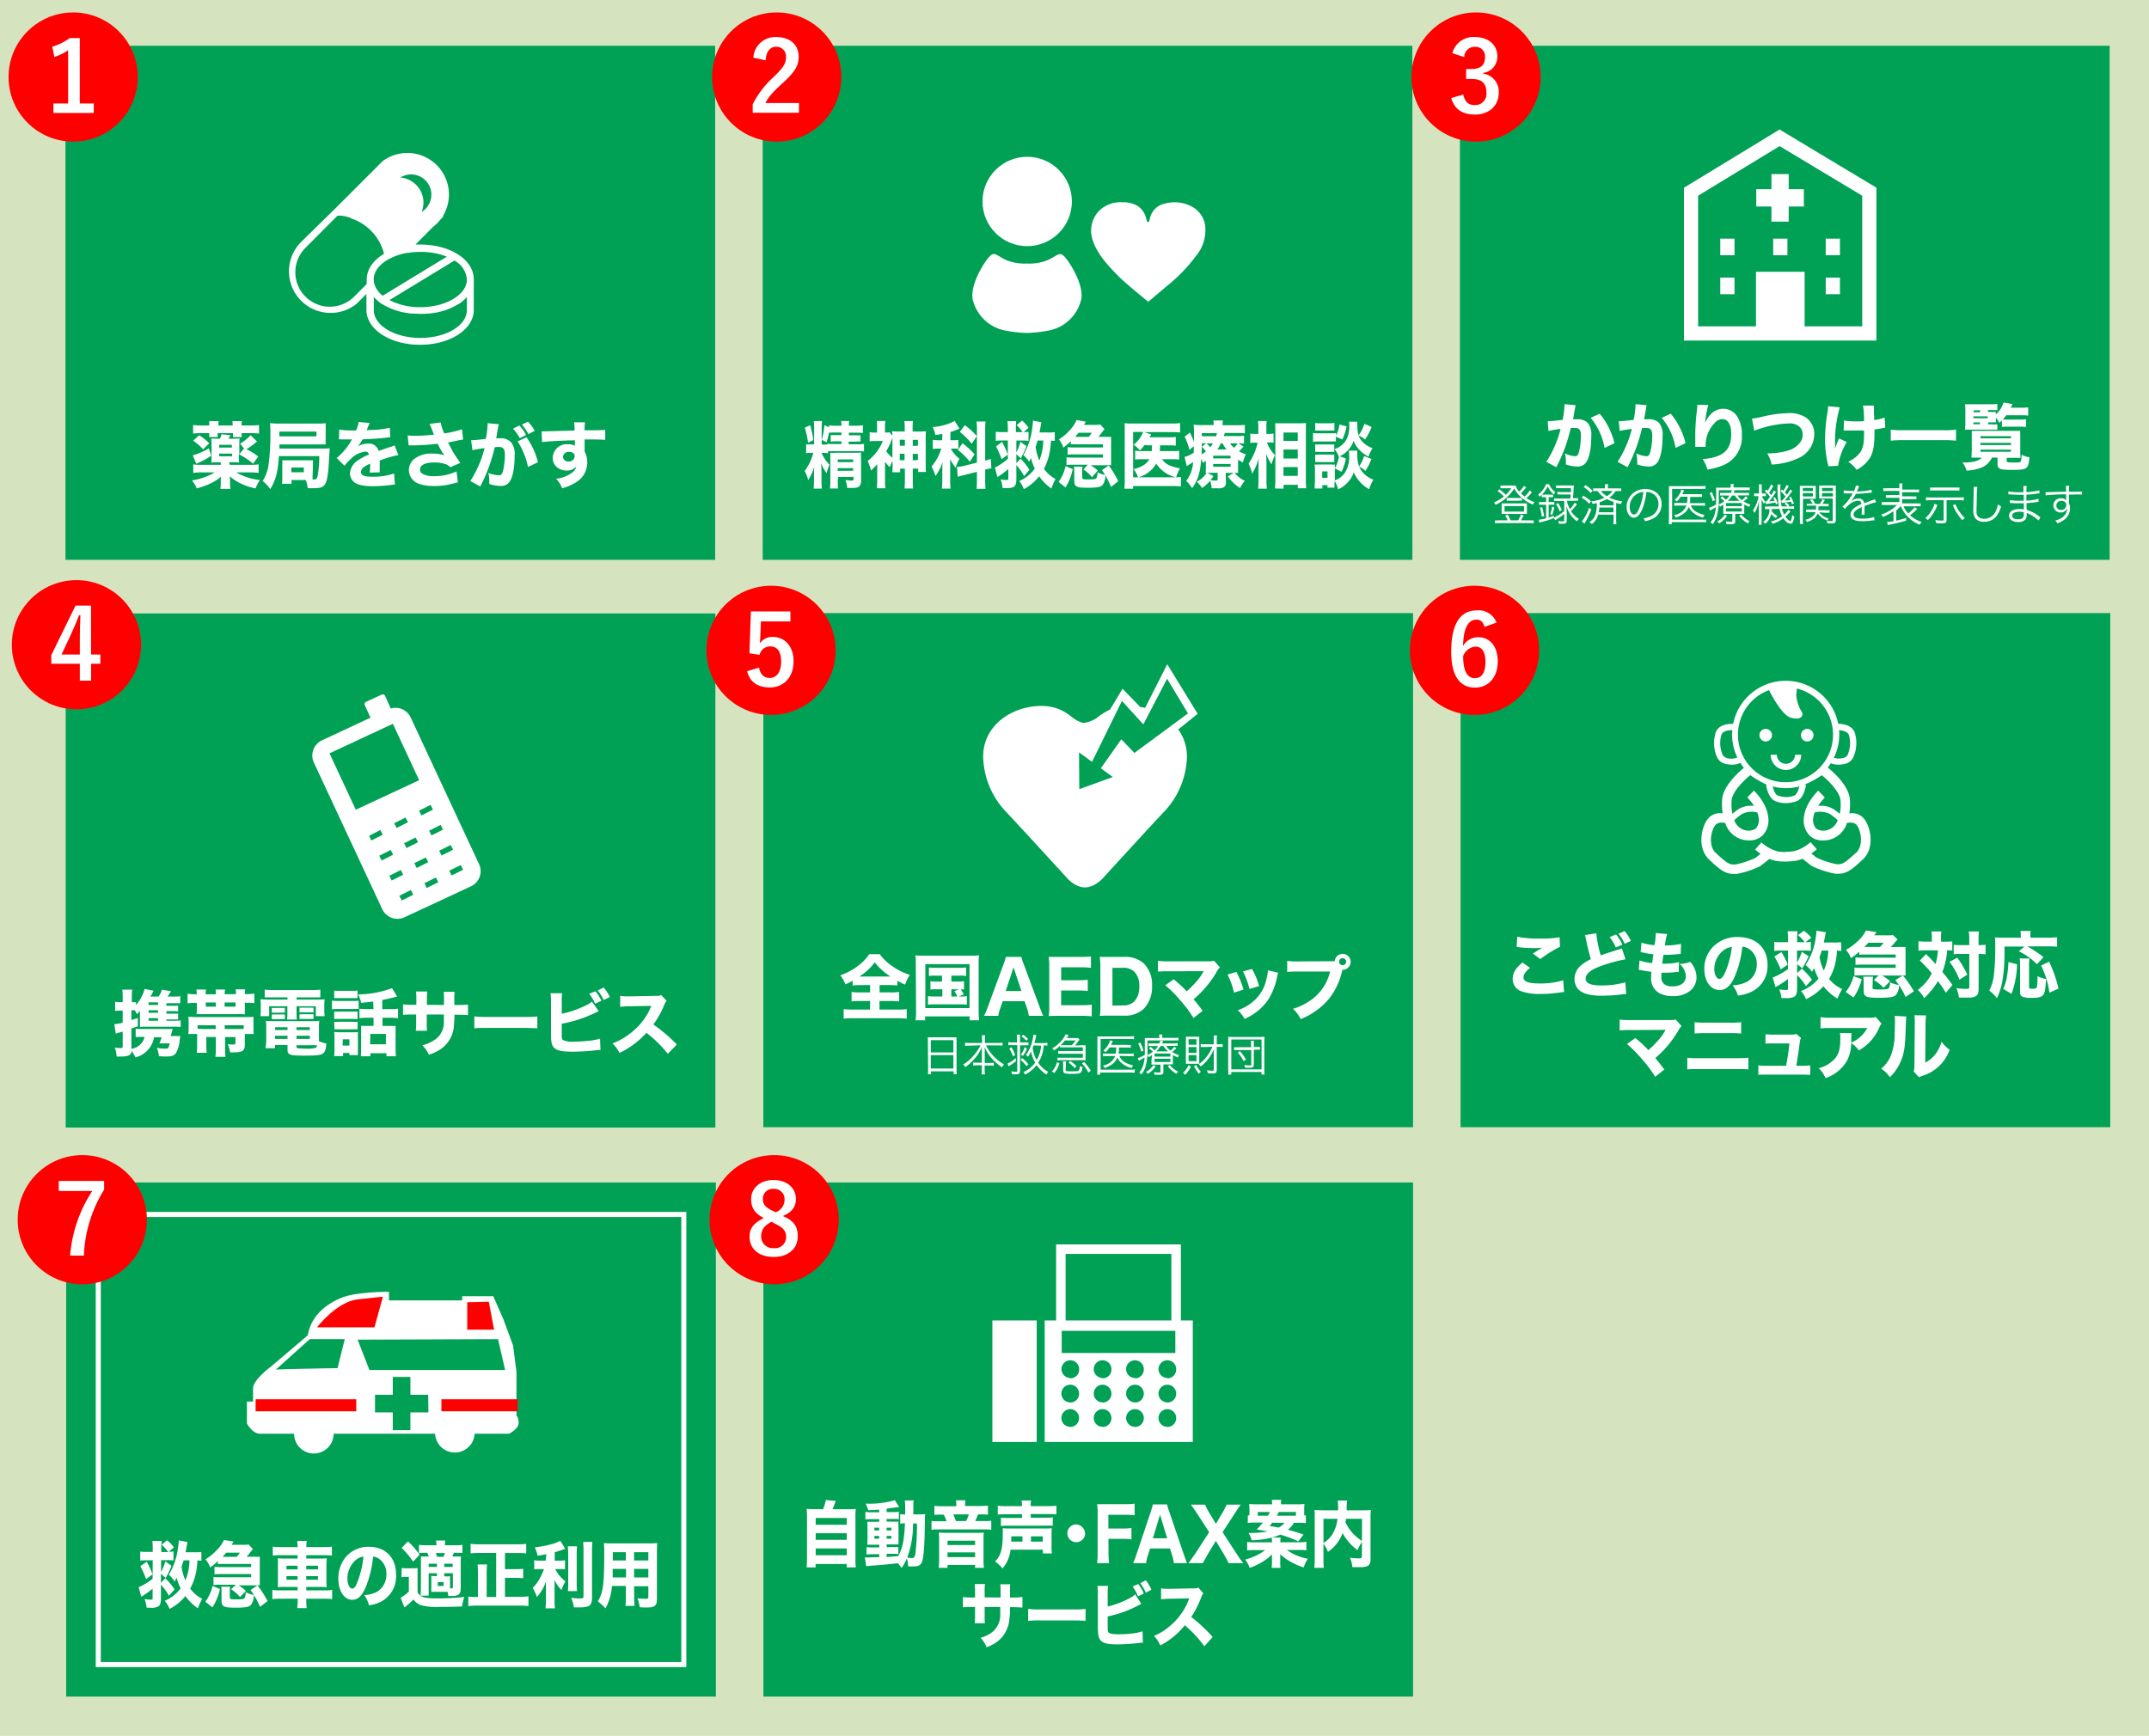 <svg xmlns="http://www.w3.org/2000/svg" viewBox="0 0 452.04 365.23"><defs><style>.cls-1{fill:#d5e4bf;}.cls-2{fill:#00a154;}.cls-3{fill:none;stroke:#fff;stroke-miterlimit:10;stroke-width:1.06px;}.cls-4{fill:#fff;}.cls-5{fill:red;}</style></defs><g id="レイヤー_2" data-name="レイヤー 2"><rect class="cls-1" width="452.04" height="365.23"/><rect class="cls-2" x="13.77" y="9.63" width="136.66" height="108.16"/><rect class="cls-2" x="160.43" y="9.63" width="136.66" height="108.16"/><rect class="cls-2" x="307.1" y="9.63" width="136.66" height="108.16"/><rect class="cls-2" x="13.82" y="129.07" width="136.66" height="108.16"/><rect class="cls-2" x="160.57" y="129" width="136.66" height="108.16"/><rect class="cls-2" x="307.23" y="129" width="136.66" height="108.16"/><rect class="cls-2" x="13.92" y="248.79" width="136.66" height="108.16"/><rect class="cls-3" x="20.67" y="255.52" width="123.17" height="94.7"/><rect class="cls-2" x="160.58" y="248.79" width="136.66" height="108.16"/></g><g id="レイヤー_1" data-name="レイヤー 1"><path class="cls-4" d="M108.64,297.88v-9.26l-.72-5.54-2-5.43-2.16-4.93H97.22v.88H81.82v-1.82s-6.65,0-9.7,1.16-6.65,3.6-7.37,8L57,287.52s-3.77,2.77-3.77,4.6v2.77H51.94v4.6s1.11,2.16,2.77,2.16h7.15a4.16,4.16,0,0,0,8.32,0H91.52a4.16,4.16,0,0,0,8.31,0h7.26s2-1,2-2.27S108.64,297.88,108.64,297.88ZM71,287.85s-13.13.22-13,.33l7.15-6.43h7.37Zm19.12,9.31H86.33v3.74H82.62v-3.74H78.88v-3.71h3.74V289.7h3.71v3.75h3.74Zm-12.41-8.92-2.49-6.38,29.54-.11,1.49,6.49Z"/><circle class="cls-5" cx="15.39" cy="16.21" r="13.59"/><path class="cls-4" d="M16.78,21.77h2.94v2H11.24v-2h3.09V10.58a11.69,11.69,0,0,1-2.9,1.4L11,9.82A11.58,11.58,0,0,0,14.68,8h2.1Z"/><circle class="cls-5" cx="163.38" cy="16.21" r="13.59"/><path class="cls-4" d="M158.47,12.14A4.59,4.59,0,0,1,163.3,7.8C166.12,7.8,168,9.32,168,12c0,1.75-.76,3.07-3.17,5.31-2.16,1.93-3.18,3.08-3.82,4.36h7.05v2.05h-9.73V21.93a20.06,20.06,0,0,1,4.49-5.82c2.05-2,2.51-2.79,2.51-4.09a2,2,0,0,0-2.06-2.18c-1.3,0-2.1,1-2.22,2.84Z"/><circle class="cls-5" cx="310.49" cy="16.21" r="13.59"/><path class="cls-4" d="M305.5,11.2a4.53,4.53,0,0,1,4.75-3.4c2.86,0,4.71,1.67,4.71,4a3.41,3.41,0,0,1-3,3.54v.14a3.83,3.83,0,0,1,3.31,3.95c0,2.78-2,4.67-5,4.67-2.59,0-4.3-1.05-5-3.47l2.53-.74c.35,1.58,1.09,2.22,2.45,2.22a2.35,2.35,0,0,0,2.41-2.66c0-1.79-.84-2.83-3.05-2.83H308.4v-2.1h1.09c2.06,0,2.88-.89,2.88-2.47a2,2,0,0,0-2.16-2.2A2.18,2.18,0,0,0,308,12Z"/><circle class="cls-5" cx="16.08" cy="135.65" r="13.59"/><path class="cls-4" d="M19.16,137.71h1.95v1.94H19.16v3.56H16.79v-3.56h-6v-1.81l5.1-10.43h3.25Zm-2.37-3.45c0-1.67.06-3.23.12-4.81h-.28c-.52,1.35-1.11,2.73-1.75,4.11l-1.94,4.15h3.85Z"/><circle class="cls-5" cx="162.19" cy="136.83" r="13.59"/><path class="cls-4" d="M166.27,130.74h-6.21l-.13,3.17c0,.47-.06,1-.12,1.48A3.18,3.18,0,0,1,162.5,134c2.6,0,4.43,2,4.43,5.14,0,3.32-2.06,5.5-5,5.5-2.47,0-4.22-1.11-4.77-3.42l2.5-.76c.29,1.52,1.09,2.18,2.25,2.18,1.48,0,2.4-1.27,2.4-3.45S163.45,136,162,136a2.28,2.28,0,0,0-2.22,1.77l-2.14-.31.31-8.81h8.31Z"/><circle class="cls-5" cx="310.17" cy="136.83" r="13.59"/><path class="cls-4" d="M312.24,131.91c-.25-1.15-.91-1.54-1.65-1.54-1.87,0-2.76,2-2.84,5.55a3.61,3.61,0,0,1,3.21-1.85c2.43,0,4.09,1.92,4.09,5.08,0,3.4-2,5.52-4.79,5.52-3,0-5-2.22-5-7.53,0-6.21,2.1-8.72,5.43-8.72a4,4,0,0,1,4.1,2.57Zm-2,10.78c1.44,0,2.22-1.17,2.22-3.45,0-2.1-.74-3.19-2.12-3.19a3,3,0,0,0-2.57,2C307.77,141.36,308.76,142.69,310.24,142.69Z"/><circle class="cls-5" cx="17.31" cy="256.62" r="13.59"/><path class="cls-4" d="M21.9,250.3a28.19,28.19,0,0,0-4.25,13.87h-2.9a28.87,28.87,0,0,1,4.67-13.6H12.36v-2.1H21.9Z"/><circle class="cls-5" cx="162.84" cy="256.62" r="13.59"/><path class="cls-4" d="M167.81,260.1c0,2.61-2,4.36-5.06,4.36s-5.08-1.63-5.08-4.28c0-1.81.94-2.88,3-3.91-2-1-2.67-2.26-2.67-4,0-2.26,1.87-4,4.69-4s4.73,1.64,4.73,4c0,1.68-.91,2.81-2.76,3.58C167,256.82,167.81,258.06,167.81,260.1Zm-5.53-3.05c-1.47.8-2.16,1.65-2.16,3a2.42,2.42,0,0,0,2.61,2.55,2.33,2.33,0,0,0,2.63-2.38c0-1.24-.6-1.94-2.49-2.84Zm.9-2a2.81,2.81,0,0,0,1.85-2.73,2.14,2.14,0,0,0-2.3-2.18,2.06,2.06,0,0,0-2.26,2.14c0,1.07.51,1.75,2.13,2.51Z"/><path class="cls-4" d="M48.33,97.8H52.6a14.47,14.47,0,0,0,1.8-.09v1.78a16.05,16.05,0,0,0-1.94-.1H49.68a12.79,12.79,0,0,0,5,1.61,8.1,8.1,0,0,0-.92,1.75,11.74,11.74,0,0,1-5.43-2.52c0,.29.06.65.06.8v.55a6.11,6.11,0,0,0,.09,1.28H46.35a8.24,8.24,0,0,0,.09-1.29v-.52c0-.11,0-.36.05-.77a9.09,9.09,0,0,1-2.56,1.59,15.34,15.34,0,0,1-2.55.88,6.66,6.66,0,0,0-1-1.68,13.18,13.18,0,0,0,4.8-1.68H42.58a15.66,15.66,0,0,0-1.93.1V97.71a12.69,12.69,0,0,0,1.69.09h4.1v-.53h-.67a11.12,11.12,0,0,0-1.33.06A12.3,12.3,0,0,0,44.5,96V93.54a12.43,12.43,0,0,0-.06-1.29,10.14,10.14,0,0,0,1.35.06h.48a4.52,4.52,0,0,0,.32-.94l1.86.18c-.15.32-.23.5-.38.76h1a10.09,10.09,0,0,0,1.33-.06,12,12,0,0,0-.06,1.31v2l1-1.21-.83-1a9.59,9.59,0,0,0,2.2-1.78l1.35,1.31a14.81,14.81,0,0,1-2.22,1.63,13.29,13.29,0,0,1,2.48,1.55l-1.08,1.5a15.26,15.26,0,0,0-3-2V96a11.53,11.53,0,0,0,.06,1.31,11.42,11.42,0,0,0-1.33-.06h-.79Zm-3.89-1.92a18.71,18.71,0,0,1-3.15,1.69l-.74-1.78a12.21,12.21,0,0,0,3.38-1.47ZM44,89.44A4.49,4.49,0,0,0,44,88.6h2a4,4,0,0,0-.06.83v.09h3v-.09a5,5,0,0,0-.06-.83h2a4.37,4.37,0,0,0-.06.84v.08h1.79a16.83,16.83,0,0,0,1.87-.09v1.79a15.33,15.33,0,0,0-1.79-.09H50.82v.12a3.35,3.35,0,0,0,.06.71H49a4.44,4.44,0,0,0,0-.68v-.15H45.79v.13a3.5,3.5,0,0,0,0,.69H44a4.26,4.26,0,0,0,0-.73v-.09H42.41a15.45,15.45,0,0,0-1.79.09V89.43a16.52,16.52,0,0,0,1.86.09H44Zm-2.11,2.13a11.77,11.77,0,0,1,2.13,1.7l-1.31,1.26a11.67,11.67,0,0,0-2.07-1.81Zm6.88,2.6v-.58H46.09v.58ZM46.09,96h2.72v-.56H46.09Z"/><path class="cls-4" d="M65.76,99.88a7.78,7.78,0,0,0,0,1l.29,0c.52,0,.64-.15.79-.91a23.28,23.28,0,0,0,.32-4H58.66a23.51,23.51,0,0,1-.45,3.64,10.84,10.84,0,0,1-1.36,3.3,7.58,7.58,0,0,0-1.61-1.71,8.31,8.31,0,0,0,1.27-3.54,48.06,48.06,0,0,0,.36-6.84,11.19,11.19,0,0,0-.09-1.79,18.26,18.26,0,0,0,2.07.09h7.82a16.22,16.22,0,0,0,1.84-.07c0,.35,0,.71,0,1.35V92.2a10.86,10.86,0,0,0,0,1.31c-.52,0-.94,0-1.73,0h-8v.86h9.1a10.64,10.64,0,0,0,1.46-.06.62.62,0,0,1,0,.15c0,.37-.06.93-.14,2.34-.12,2.68-.38,4.31-.79,5s-.93.91-2.4.91c-.24,0-.46,0-1.28,0a6.79,6.79,0,0,0-.41-1.72h-3v.8h-2a9.23,9.23,0,0,0,.06-1.18V97.84a8.71,8.71,0,0,0,0-1c.35,0,.64,0,1.2,0h4.12a10.74,10.74,0,0,0,1.14,0,11.32,11.32,0,0,0,0,1.16Zm.81-8.07v-1h-7.8v1Zm-5.28,7.55h2.62v-1H61.29Z"/><path class="cls-4" d="M71.36,90.37a14.19,14.19,0,0,0,2.78.19h.76a5.92,5.92,0,0,0,.54-1.77L77.8,89a7.23,7.23,0,0,0-.56,1.26c-.06.14-.06.15-.12.27a9,9,0,0,1,.94-.06A20.41,20.41,0,0,0,82,90l.09,2-1.2.12c-1.11.14-3.08.26-4.62.31a10.62,10.62,0,0,1-1,1.5,3.89,3.89,0,0,1,2.1-.59,2.06,2.06,0,0,1,2.26,1.54l.81-.28,1.35-.47A5.53,5.53,0,0,0,83,93.7l.8,2.06a11.12,11.12,0,0,0-1.71.4c-.37.09-.37.09-2.21.71l0,.5v1a9.37,9.37,0,0,0,0,1l-2.11.07a11.57,11.57,0,0,0,.09-1.77.75.75,0,0,0,0-.12,8.59,8.59,0,0,0-1.22.65,1.43,1.43,0,0,0-.71,1.1c0,.7.65,1,2.31,1a13.91,13.91,0,0,0,4.66-.68l.17,2.32a7.05,7.05,0,0,0-.76.08,28.55,28.55,0,0,1-3.91.27c-2.23,0-3.49-.33-4.19-1.12a2.48,2.48,0,0,1-.59-1.64,3.55,3.55,0,0,1,1.76-2.73,11.69,11.69,0,0,1,2.22-1.16.69.69,0,0,0-.78-.61,5,5,0,0,0-3,1.5A9.58,9.58,0,0,0,72.47,98l-1.65-1.63a13.68,13.68,0,0,0,3-3.55,1.93,1.93,0,0,1,.23-.38c-.85,0-1,0-1.42,0H72a.73.73,0,0,1-.26,0h-.22a.94.94,0,0,0-.22,0Z"/><path class="cls-4" d="M85.75,91.61a15.43,15.43,0,0,0,1.63.08c1.06,0,2.69-.11,3.9-.24-.27-.72-.79-2-.92-2.27l2.34-.29a10,10,0,0,0,.74,2.3,22.1,22.1,0,0,0,3.74-.87l.24,2.16a9.22,9.22,0,0,0-1.18.21c-.91.2-.91.2-2,.4.53,1,.88,1.64,1,1.93.45.71,1.11,1.71,1.59,2.37l-2.12.91a2.44,2.44,0,0,0-1.06-.67,6.89,6.89,0,0,0-2.3-.33c-1.91,0-3,.54-3,1.49a1,1,0,0,0,.39.83,4.7,4.7,0,0,0,2.63.56,10.88,10.88,0,0,0,4.66-1l.29,2.31-1.27.31a14.42,14.42,0,0,1-3.67.46c-2,0-3.57-.39-4.37-1.12a3.1,3.1,0,0,1-1-2.24,3,3,0,0,1,1-2.23,5.7,5.7,0,0,1,4-1.23,7.49,7.49,0,0,1,2.47.36,8.44,8.44,0,0,1-.7-1.08,7.51,7.51,0,0,1-.53-1c-.14-.24-.14-.24-.2-.36a45.68,45.68,0,0,1-5.38.35,5.14,5.14,0,0,0-.71,0Z"/><path class="cls-4" d="M99.1,92.62h.09c.45,0,2.28-.17,3-.29a19.59,19.59,0,0,0,.38-3.07,2.3,2.3,0,0,0,0-.23l2.35.23c0,.15-.07.27-.1.44s-.14.71-.35,2a4.42,4.42,0,0,1-.11.51l.81,0a2.91,2.91,0,0,1,2.37.89,4,4,0,0,1,.71,2.79c0,2.72-.45,4.84-1.23,5.67a2.1,2.1,0,0,1-1.78.68,8,8,0,0,1-2.32-.42,6.15,6.15,0,0,0,0-.68,7,7,0,0,0-.2-1.63A6.73,6.73,0,0,0,105,100c.38,0,.61-.25.79-.85a14.54,14.54,0,0,0,.41-3.47c0-.73-.11-1.12-.38-1.37s-.44-.26-1-.26c-.26,0-.42,0-.76.05a33.66,33.66,0,0,1-2.78,7.74c-.14.28-.15.31-.24.51l-2.11-1.14a23.05,23.05,0,0,0,3-6.94c-1.08.15-2.11.33-2.55.45Zm10.15-3.1a8.43,8.43,0,0,1,1.4,2l-1.32.67a9.86,9.86,0,0,0-1.42-2ZM110.74,92a15.46,15.46,0,0,1,2.42,5.25l-2.1,1a14.36,14.36,0,0,0-1.13-3.43,10.15,10.15,0,0,0-1.06-1.95Zm.33-3.28a8.75,8.75,0,0,1,1.4,1.93l-1.31.68a11.1,11.1,0,0,0-1.38-2Z"/><path class="cls-4" d="M113.93,90.75a8,8,0,0,0,.8,0l6.13-.17a12.17,12.17,0,0,0-.1-1.73h2.29a13.43,13.43,0,0,0-.09,1.68c2.57,0,3.74,0,4.35-.1v2.09c-.65,0-1-.06-2.64-.06-.81,0-.93,0-1.7,0V95a4.65,4.65,0,0,1,.56,2.29,4.82,4.82,0,0,1-2.4,4.2,10.36,10.36,0,0,1-2.89,1.24,5.77,5.77,0,0,0-1.26-2,6.73,6.73,0,0,0,3.43-1.34,2.12,2.12,0,0,0,.82-1.24,2.62,2.62,0,0,1-2.14.85,3,3,0,0,1-1.82-.61,2.48,2.48,0,0,1-1-2.08,2.93,2.93,0,0,1,3.22-2.84,2.8,2.8,0,0,1,1.43.33,1.67,1.67,0,0,0,0-.24v-.93c-3.61.11-5.59.21-6.9.39Zm4.49,5.35a1.05,1.05,0,0,0,1.15,1A1.22,1.22,0,0,0,120.89,96c0-.55-.47-.93-1.18-.93A1.17,1.17,0,0,0,118.42,96.1Z"/><path class="cls-4" d="M174.16,95.37a4.62,4.62,0,0,0-1-.08h-.35a5.38,5.38,0,0,0,.44.85,7.72,7.72,0,0,0,1.24,1.64,10,10,0,0,0-.6,1.77,7.33,7.33,0,0,1-1.16-2.09c0,.45.07,1.17.07,1.6v2.13a11.28,11.28,0,0,0,.08,1.61h-1.74a13.36,13.36,0,0,0,.08-1.61V99.76c0-.33,0-.88.07-1.63A9.55,9.55,0,0,1,170,101a8,8,0,0,0-.74-1.9,11.06,11.06,0,0,0,1.82-3.82h-.51a4.63,4.63,0,0,0-1,.08V93.48a4.75,4.75,0,0,0,1,0h.68V90.05a12.68,12.68,0,0,0-.07-1.46h1.72a10.31,10.31,0,0,0-.06,1.44v3.5h.36c.35,0,.37,0,.84,0v-.18a6.7,6.7,0,0,0,1.34.07H177v-.56h-1.19a6.65,6.65,0,0,0-1.07.06V91.54c.35,0,.58,0,1.08,0H177V91h-1.28a8.38,8.38,0,0,0-1.29.06v-.37a15.3,15.3,0,0,1-.56,2.37l-1-.51a16.39,16.39,0,0,0,.54-3.1l1,.45v-.42a8.9,8.9,0,0,0,1.41.09H177a4.85,4.85,0,0,0-.07-1h1.7a5.55,5.55,0,0,0-.07,1h1.56a8.89,8.89,0,0,0,1.39-.09V91.1a9.85,9.85,0,0,0-1.31-.06h-1.64v.54H180a9.17,9.17,0,0,0,1,0v1.33a10.22,10.22,0,0,0-1.08,0h-1.41v.56h1.9a7.74,7.74,0,0,0,1.33-.07v1.59a8,8,0,0,0-1.33-.07h-5.1a6.91,6.91,0,0,0-1.17.06Zm-3.73-5.9a27.64,27.64,0,0,1,.67,3.12l-1.12.56a21.77,21.77,0,0,0-.69-3.18ZM176.22,101c0,.76,0,1.29.07,1.78h-1.71a13.13,13.13,0,0,0,.08-1.78V96.55c0-.53,0-.85,0-1.29a8.63,8.63,0,0,0,1,0h4.26a8.57,8.57,0,0,0,1.2-.06,15.12,15.12,0,0,0,0,1.53v4.32a1.54,1.54,0,0,1-.36,1.24c-.28.28-.67.37-1.56.37-.23,0-.31,0-1,0a6.34,6.34,0,0,0-.35-1.68,5.84,5.84,0,0,0,1.19.13c.42,0,.5-.06.5-.36v-.41h-3.24Zm3.24-3.77v-.56h-3.24v.56Zm0,1.81V98.5h-3.24v.56Z"/><path class="cls-4" d="M187.72,97c-.25.53-.34.74-.56,1.28a7.56,7.56,0,0,1-1-1.14v3.73c0,.73,0,1.28.08,1.86h-1.8c.05-.5.08-1.14.08-1.86V97.65A13.52,13.52,0,0,1,183.21,99a9.12,9.12,0,0,0-.7-2,11.3,11.3,0,0,0,1.77-1.76,10.18,10.18,0,0,0,1.43-2.46h-1.6a10.41,10.41,0,0,0-1.18.07V90.93a4.62,4.62,0,0,0,1,.08h.56V89.73a11.41,11.41,0,0,0-.06-1.16h1.79a10.67,10.67,0,0,0-.07,1.17V91h.2a2.66,2.66,0,0,0,.75-.06l.61.71c0-.4,0-.59-.05-.94a8,8,0,0,0,1.39.07h1.26V90.2a12.21,12.21,0,0,0-.08-1.61h1.82a11.06,11.06,0,0,0-.08,1.63v.57h1.42a7.85,7.85,0,0,0,1.38-.07,15.07,15.07,0,0,0-.05,1.64v5.15c0,.7,0,1.28.05,1.79h-1.63v-.71H192v2.25a16.39,16.39,0,0,0,.08,1.94h-1.82a16.59,16.59,0,0,0,.08-1.91V98.59h-1v.77h-1.64a16.06,16.06,0,0,0,.06-1.73Zm0-4.68v-.21l-.1.25a15.52,15.52,0,0,1-1.21,2.6,9.45,9.45,0,0,0,1.31,1.36Zm1.55.18v1.28h1.07V92.54Zm0,2.95v1.37h1V95.49Zm3.82-1.67V92.54H192v1.28Zm0,3V95.49H192v1.37Z"/><path class="cls-4" d="M198.22,91.28a14.24,14.24,0,0,1-1.47.24,6.26,6.26,0,0,0-.56-1.68,11.16,11.16,0,0,0,4.63-1.27l1,1.6-.19.09a10.54,10.54,0,0,1-1.71.62v1.74h.67a4.5,4.5,0,0,0,1-.08v1.9a6.26,6.26,0,0,0-1-.06H200a6.72,6.72,0,0,0,1.82,2.14,8.91,8.91,0,0,0-.8,1.89,9.26,9.26,0,0,1-1.15-1.83c0,.31,0,.85,0,1.64v2.66a14.4,14.4,0,0,0,.08,1.92h-1.82a17.23,17.23,0,0,0,.08-1.92V98.76c0-.29,0-.66.06-1.61a9.29,9.29,0,0,1-1.5,3,9.81,9.81,0,0,0-.82-2A10.24,10.24,0,0,0,198,94.38h-.61a8.32,8.32,0,0,0-1.18.08V92.54a7.08,7.08,0,0,0,1.2.08h.79Zm4.55,8.68c-.59.13-1,.26-1.31.36l-.16-2.08a6.32,6.32,0,0,0,1.27-.18l2.92-.72V90.52a12.31,12.31,0,0,0-.08-1.84h1.9a14.2,14.2,0,0,0-.08,1.82v6.42a9,9,0,0,0,1.19-.38l.11,2a10.76,10.76,0,0,0-1.3.26V101a14.23,14.23,0,0,0,.08,1.85h-1.9a12.69,12.69,0,0,0,.08-1.87V99.27Zm-.31-6.71A18.75,18.75,0,0,1,205,95.58l-1,1.57a14.58,14.58,0,0,0-2.5-2.48Zm.48-3.79a13.39,13.39,0,0,1,2.54,2.32l-1.08,1.58a14.68,14.68,0,0,0-2.5-2.48Z"/><path class="cls-4" d="M212,92.68h-1.28a7.46,7.46,0,0,0-1.26.07V90.84a7.19,7.19,0,0,0,1.26.07H212v-.53a14.94,14.94,0,0,0-.08-1.78h1.83a17.42,17.42,0,0,0-.06,1.8v.51h1.4a9,9,0,0,0-1.24-1.49L215,88.5A7.33,7.33,0,0,1,216.35,90l-1,.92a6.9,6.9,0,0,0,1-.06v1.89a8.92,8.92,0,0,0-1.24-.06h-1.32v2.51a10.31,10.31,0,0,0,.85-2.25l1.27.92a18.09,18.09,0,0,1-1.19,2.56l-.93-.89v1.89l.89-.93a14,14,0,0,1,1.86,2.33l-1.11,1.34a13.85,13.85,0,0,0-1.64-2.33v3c0,.85-.18,1.34-.54,1.58a2.75,2.75,0,0,1-1.56.27c-.18,0-.39,0-.79,0a8.8,8.8,0,0,0-.41-1.84,6.33,6.33,0,0,0,1.15.14c.38,0,.46-.05.46-.32v-2a15.25,15.25,0,0,1-2.3,1.7l-.52-2A11.69,11.69,0,0,0,212,96.52Zm-1.21.3A23.21,23.21,0,0,1,212,95.63l-1.31,1a18.53,18.53,0,0,0-1.17-2.71Zm11.08-.23c-.24,0-.42,0-.8-.06a19.66,19.66,0,0,1-.28,2.5,12.63,12.63,0,0,1-1.19,3.44,6.83,6.83,0,0,0,2.43,2.15,14,14,0,0,0-.87,2,9.86,9.86,0,0,1-2.58-2.58,10.09,10.09,0,0,1-3.22,2.71,6.74,6.74,0,0,0-.94-1.71,7.93,7.93,0,0,0,3.25-2.61,12.48,12.48,0,0,1-.81-2.22l-.41.78a5.52,5.52,0,0,0-1.19-1.42,14.62,14.62,0,0,0,1.89-5.82,9.5,9.5,0,0,0,.13-1.41l1.78.33c-.08.38-.09.4-.21,1.16-.07.32-.1.51-.19,1h1.94a6.27,6.27,0,0,0,1.27-.08Zm-3.62-.06c-.17.59-.25.85-.41,1.34a10.88,10.88,0,0,0,.78,2.86,11.69,11.69,0,0,0,.83-4.2Z"/><path class="cls-4" d="M222.68,101.39a8.92,8.92,0,0,0,1.46-3.32l1.51.64a12.24,12.24,0,0,1-1.52,3.86Zm10.2-9.47a6.3,6.3,0,0,0,.84,0c0,.21,0,.46,0,.88V97c0,.39,0,.67,0,.88a5.21,5.21,0,0,0-.83,0h-3.47A8.44,8.44,0,0,1,230.9,99l-1.19,1.4a8.48,8.48,0,0,0-1.8-1.63l.91-1h-3.2a10.4,10.4,0,0,0-1.28.07V96.22a10.05,10.05,0,0,0,1.28.06H232V95.6h-6.15a11.18,11.18,0,0,0-1.28.06V94.08a7.43,7.43,0,0,0,1.28.06H232v-.66h-5.76a9.45,9.45,0,0,0-1,0v-.66a14.64,14.64,0,0,1-1.57,1.36,5.32,5.32,0,0,0-.93-1.74,9.37,9.37,0,0,0,2.16-1.79,7.84,7.84,0,0,0,1.57-2.28l1.94.35c-.22.35-.26.43-.42.67h2.15a5.93,5.93,0,0,0,1.3-.08l.9,1a5.66,5.66,0,0,0-.66.82c-.23.29-.43.55-.63.78Zm-5.24,8.45c0,.45.09.5,1.25.5s1.54-.05,1.72-.23a2.56,2.56,0,0,0,.24-1.28,5.62,5.62,0,0,0,1.66.58,3.42,3.42,0,0,1-.59,2.11c-.4.43-1.15.57-3.21.57-2.32,0-2.74-.23-2.74-1.57v-1.7a6.61,6.61,0,0,0-.07-1.17h1.81a5.24,5.24,0,0,0-.07,1.17ZM229,91.92a6.14,6.14,0,0,0,.66-.87h-2.78c-.31.38-.44.55-.73.87Zm4.23,6a24.27,24.27,0,0,1,2,3.31l-1.52,1.22a18,18,0,0,0-1.91-3.54Z"/><path class="cls-4" d="M240.73,93.66a7.34,7.34,0,0,1-.95,1.11,6.09,6.09,0,0,0-1.33-1.2,6.09,6.09,0,0,0,2-2.69h-2.1v9.55h8.51a11.28,11.28,0,0,0,1.55-.08v2a9.87,9.87,0,0,0-1.54-.09h-8.52v.56h-1.84a16.85,16.85,0,0,0,.08-1.8V90.67c0-.7,0-1.17-.05-1.63a10.86,10.86,0,0,0,1.45.07h8.65a9.37,9.37,0,0,0,1.59-.1V91a10.23,10.23,0,0,0-1.53-.08h-6l1.44.46a2.4,2.4,0,0,1-.16.3,1.93,1.93,0,0,1-.17.32H246a7.55,7.55,0,0,0,1.32-.07v1.84a10.15,10.15,0,0,0-1.31-.07h-2c0,.73,0,.75-.07,1.21h2.82a7,7,0,0,0,1.27-.08v1.87a7.42,7.42,0,0,0-1.32-.08h-2.27a3.58,3.58,0,0,0,1.6,1.31,9.46,9.46,0,0,0,2.17.61,8.47,8.47,0,0,0-.81,1.9,6.82,6.82,0,0,1-4.19-2.89,6.25,6.25,0,0,1-3.81,2.89,6.42,6.42,0,0,0-.95-1.75,5.84,5.84,0,0,0,1.91-.71,3.66,3.66,0,0,0,1.42-1.36h-1.53a7.7,7.7,0,0,0-1.47.09v-1.9a6.88,6.88,0,0,0,1.5.1h2c0-.34,0-.66.07-1.21Z"/><path class="cls-4" d="M257.88,101.48a1.24,1.24,0,0,1-.39,1,2.18,2.18,0,0,1-1.33.25c-.34,0-.48,0-1.29,0a6,6,0,0,0-.32-1.58,8.39,8.39,0,0,1-1.7,1.52,5.74,5.74,0,0,0-1.11-1.31,5.12,5.12,0,0,0,2.07-1.87l-.21,0a10.88,10.88,0,0,0,.05-1.28V96.93l-.64.47a8.29,8.29,0,0,0-.32-.92c-.23,3-.67,4.39-1.91,6.24a7.28,7.28,0,0,0-1.26-1.52,7.23,7.23,0,0,0,1.45-4,12.06,12.06,0,0,1-1.11.72l-.23.15-.46-1.93a6.34,6.34,0,0,0,1.94-.9c0-.47,0-.67,0-1.35l-.92.77a12.16,12.16,0,0,0-1-2.79l1.11-.87a19.76,19.76,0,0,1,.85,2c0-.39,0-.39,0-1.84a12,12,0,0,0-.08-1.81,11.16,11.16,0,0,0,1.7.08h2.53v-.08a5.41,5.41,0,0,0-.07-.88h2a4.61,4.61,0,0,0-.06,1h3a11,11,0,0,0,1.68-.08v1.77a13.2,13.2,0,0,0-1.48-.06h-2.74l-.2.65h2.83a8,8,0,0,0,1.42-.08v1.66a6.55,6.55,0,0,0-1.18-.08l1.06.7a10.67,10.67,0,0,1-.94,1,6,6,0,0,0,1.46.63,7.39,7.39,0,0,0-.64,1.71,10.62,10.62,0,0,1-1-.57v1.48a10.76,10.76,0,0,0,0,1.3l-.73,0a6,6,0,0,0,2.14,1.66,6.39,6.39,0,0,0-1,1.52,9.31,9.31,0,0,1-2.58-2.45l1.22-.73h-1.67Zm-5.08-8.2c0,1,0,1.49-.06,2.32a7.16,7.16,0,0,0,.91-.6,6.57,6.57,0,0,0-.83-1l.89-.77Zm3-1.5a3.29,3.29,0,0,0,.19-.65H252.8v.65Zm-2,1.5a6.48,6.48,0,0,1,.77.83,4.18,4.18,0,0,0,.56-.83Zm1.45,6.89a6.94,6.94,0,0,1-.63.85,7.94,7.94,0,0,0,1,.09c.46,0,.51,0,.51-.33V99.47h-1.46c-.3,0-.46,0-.7,0Zm-.06-3.72h3.66v-.57h-3.66Zm0,1.74h3.66v-.57h-3.66ZM258,94.55a8.45,8.45,0,0,1-.85-1.27h-.35a9.57,9.57,0,0,1-.72,1.27Zm.74-1.27a4.51,4.51,0,0,0,.84.93,4.64,4.64,0,0,0,.76-.93Z"/><path class="cls-4" d="M266.5,93.09a7.65,7.65,0,0,0,1.7,2.69,8.44,8.44,0,0,0-.73,1.91,10.21,10.21,0,0,1-1.13-2.16c0,.66.06,1,.06,1.81v3.56a16.92,16.92,0,0,0,.08,1.91h-1.85a14.47,14.47,0,0,0,.1-1.91V98.39c0-.65,0-1.61.06-2a12.46,12.46,0,0,1-.69,1.9,12.79,12.79,0,0,1-.71,1.38,9.07,9.07,0,0,0-.76-2.11,12.61,12.61,0,0,0,1.91-4.42H264a4.27,4.27,0,0,0-1,.07V91.22a4.35,4.35,0,0,0,1,.07h.69V90.17a11.13,11.13,0,0,0-.08-1.6h1.83a13.92,13.92,0,0,0-.06,1.59v1.13h.66a5.31,5.31,0,0,0,.85-.07v1.93a4.53,4.53,0,0,0-.82-.06Zm1.69,9.68c.05-.61.08-1.26.08-2V90.66c0-.5,0-.89-.06-1.6.38,0,.74,0,1.25,0h4a7.56,7.56,0,0,0,1.23-.07c0,.48,0,.92,0,1.57v10.17a18.46,18.46,0,0,0,.07,2H273V102h-3v.81Zm1.79-10h3V91h-3Zm0,3.7h3V94.58h-3Zm0,3.65h3V98.27h-3Z"/><path class="cls-4" d="M281,92.89a5.14,5.14,0,0,0-1,0h-2.72a6.55,6.55,0,0,0-1.09.07V91.1a5.44,5.44,0,0,0,1.09.07h2.67a6,6,0,0,0,1.08-.06v.52a6.7,6.7,0,0,0,.72-2.31l1.5.38a10.92,10.92,0,0,1-.89,2.76L281,91.89Zm-.29,8.71c0,.48,0,.73,0,1h-1.48v-.54h-1.07v.72h-1.63c0-.53.07-1,.07-1.49v-2.4a10.84,10.84,0,0,0-.06-1.16,7.75,7.75,0,0,0,.93,0H280a3,3,0,0,0,.78,0c0,.29,0,.47,0,1v2.34a4.48,4.48,0,0,0,2-1.44,6,6,0,0,0,1-3.94,5.34,5.34,0,0,0-.05-.88h1.76c0,.24,0,.53,0,.84a7.35,7.35,0,0,0,.39,2.49,7.8,7.8,0,0,0,1.06-2.2l1.53.62a12.46,12.46,0,0,1-1.24,2.51,5.78,5.78,0,0,0-1.34-.89,5.28,5.28,0,0,0,3,2.74,8.47,8.47,0,0,0-.88,2,7.33,7.33,0,0,1-3.25-3.56,5.37,5.37,0,0,1-1.37,2.23,5.71,5.71,0,0,1-1.93,1.36,6.56,6.56,0,0,0-.67-1.72ZM276.65,89a8.27,8.27,0,0,0,1.14.06h1.77a8,8,0,0,0,1.13-.06v1.6a9,9,0,0,0-1.13,0h-1.77a8.86,8.86,0,0,0-1.14,0Zm0,4.5a5.76,5.76,0,0,0,.81,0h2.41a4.2,4.2,0,0,0,.79,0v1.58a3.55,3.55,0,0,0-.79,0h-2.41a3.56,3.56,0,0,0-.81,0Zm0,2.14a5.21,5.21,0,0,0,.81,0h2.41a4.92,4.92,0,0,0,.79,0v1.58a5.39,5.39,0,0,0-.82,0h-2.39a5.35,5.35,0,0,0-.8,0Zm1.47,4.89h1.12V99.18h-1.12Zm7.39-11.79a5.91,5.91,0,0,0,0,.87,7.46,7.46,0,0,0,.26,2A7.86,7.86,0,0,0,287,89.17l1.52.67a12.78,12.78,0,0,1-1.39,2.64,4.75,4.75,0,0,0-1.36-.85,3.87,3.87,0,0,0,.79,1.28,5.07,5.07,0,0,0,2.16,1.38,8.38,8.38,0,0,0-.87,1.78,7.14,7.14,0,0,1-2.11-1.64,5.36,5.36,0,0,1-1-1.69A5.54,5.54,0,0,1,281.8,96l1.31.46a11.5,11.5,0,0,1-.92,2.81l-1.42-.73a6.59,6.59,0,0,0,.86-2.45,6.63,6.63,0,0,0-.91-1.62,4.22,4.22,0,0,0,2.7-2.41,6.75,6.75,0,0,0,.4-2.67,4.23,4.23,0,0,0-.05-.67Z"/><path class="cls-4" d="M325.56,88.62h.09c.46,0,2.28-.17,3.06-.29a21,21,0,0,0,.38-3.07,1,1,0,0,0,0-.23l2.36.23a2.83,2.83,0,0,0-.11.44s-.14.71-.35,2c-.06.32-.06.32-.11.52l.81,0A2.91,2.91,0,0,1,334,89a4,4,0,0,1,.72,2.79c0,2.72-.46,4.84-1.24,5.67a2.1,2.1,0,0,1-1.77.69,8.11,8.11,0,0,1-2.33-.43,6.15,6.15,0,0,0,0-.68,6.56,6.56,0,0,0-.2-1.64,6.29,6.29,0,0,0,2.16.59c.38,0,.61-.24.79-.85a14.54,14.54,0,0,0,.41-3.47c0-.73-.1-1.12-.38-1.37s-.44-.25-1-.25l-.76,0a33.09,33.09,0,0,1-2.78,7.75c-.13.29-.15.32-.24.51l-2.11-1.14a23.05,23.05,0,0,0,3-6.94c-1.08.15-2.11.33-2.55.45Zm10.94-1.57a15.27,15.27,0,0,1,3.1,6.19l-2.08,1a13.48,13.48,0,0,0-2.92-6.33Z"/><path class="cls-4" d="M340.5,88.62h.09c.46,0,2.28-.17,3.06-.29a21,21,0,0,0,.38-3.07,1,1,0,0,0,0-.23l2.36.23a2.83,2.83,0,0,0-.11.44s-.13.71-.35,2l-.1.52.8,0A2.91,2.91,0,0,1,349,89a4,4,0,0,1,.72,2.79c0,2.72-.46,4.84-1.23,5.67a2.13,2.13,0,0,1-1.78.69,8.17,8.17,0,0,1-2.33-.43,6.15,6.15,0,0,0,0-.68,7,7,0,0,0-.19-1.64,6.19,6.19,0,0,0,2.15.59c.38,0,.61-.24.79-.85a14.49,14.49,0,0,0,.42-3.47c0-.73-.11-1.12-.39-1.37s-.44-.25-1-.25c-.26,0-.43,0-.76,0a33.62,33.62,0,0,1-2.79,7.75c-.13.29-.15.32-.24.51l-2.11-1.14a22.8,22.8,0,0,0,3-6.94c-1.08.15-2.11.33-2.55.45Zm10.95-1.57a15.52,15.52,0,0,1,3.1,6.19l-2.09,1a13.48,13.48,0,0,0-2.91-6.33Z"/><path class="cls-4" d="M359.34,85.21a20.39,20.39,0,0,0-.67,3.76A6,6,0,0,1,360,87a3.69,3.69,0,0,1,2.51-1,3.51,3.51,0,0,1,3.07,1.9,7,7,0,0,1,.82,3.69,6.39,6.39,0,0,1-4.11,6.37,14.19,14.19,0,0,1-3.13.84,7.78,7.78,0,0,0-1-2.21c4.25-.33,6-1.87,6-5.24,0-2-.67-3.17-1.87-3.17a2.13,2.13,0,0,0-1.52.71,6.85,6.85,0,0,0-2,4.91v.23l-2.17,0a1.29,1.29,0,0,0,0-.25c0-.06,0-.06,0-.86,0-.55,0-1,0-1.32,0-1.3.09-3,.21-4.06s.17-1.57.2-1.84a3.39,3.39,0,0,0,0-.53Z"/><path class="cls-4" d="M368.53,88.07a13.82,13.82,0,0,0,1.89-.32,25.56,25.56,0,0,1,5.82-.83,6.27,6.27,0,0,1,3.6.91,4.14,4.14,0,0,1,1.79,3.55,5.59,5.59,0,0,1-3.45,5.06,15.1,15.1,0,0,1-5.51,1.3,7.66,7.66,0,0,0-.94-2.35,15.35,15.35,0,0,0,4.43-.6,4.85,4.85,0,0,0,2.51-1.72,2.74,2.74,0,0,0,.52-1.64,2.15,2.15,0,0,0-.6-1.57,3,3,0,0,0-2.31-.77,21.5,21.5,0,0,0-6,1.08c-.4.12-.89.29-1.27.45Z"/><path class="cls-4" d="M387,85.7a25.78,25.78,0,0,0-1,7.41c0,.4,0,1,0,1.34a12.22,12.22,0,0,1,.86-2.22l1.6.78a13.57,13.57,0,0,0-1.82,5l-2.08.09c0-.23,0-.32-.11-.61a23.22,23.22,0,0,1-.55-5.15,34.56,34.56,0,0,1,.53-5.71,5.75,5.75,0,0,0,.11-1.16Zm.88,2.77a15.32,15.32,0,0,0,2.73.19,13.71,13.71,0,0,0,1.49-.06,20.38,20.38,0,0,0-.21-3.27l2.29,0a3.77,3.77,0,0,0,0,.55c0,.18,0,.18,0,.7s0,.5.05,1c0,.33,0,.47,0,.8a8.2,8.2,0,0,0,2.2-.54l.13,2.14a8.06,8.06,0,0,0-.87.15,12,12,0,0,1-1.4.23c0,.29,0,.58,0,.87,0,2.61-.28,4-1,5.18a7.26,7.26,0,0,1-2.75,2.44,7.32,7.32,0,0,0-1.76-1.71A6.42,6.42,0,0,0,391,95.55c.81-.92,1.1-2,1.1-4.14,0-.26,0-.38,0-.83-.65,0-1.08,0-1.7,0s-1.1,0-1.64,0l-.73,0h-.22Z"/><path class="cls-4" d="M411.44,92.72A21,21,0,0,0,409,92.6h-8.81a21.74,21.74,0,0,0-2.47.12V90.39a17.7,17.7,0,0,0,2.47.13H409a15.93,15.93,0,0,0,2.46-.13Z"/><path class="cls-4" d="M416.28,96.28c-.69,0-1.25,0-1.58,0,0-.32.06-.85.06-1.52V91.55c0-.4,0-.53,0-.9.29,0,.73,0,1.5,0h7.27c.73,0,1.05,0,1.43,0a5.46,5.46,0,0,0,0,.9v3.14a11.77,11.77,0,0,0,.07,1.64c-.35,0-.84,0-1.58,0H422.1v.54c0,.38.14.43,1.43.43s1.38,0,1.53-.24a3.67,3.67,0,0,0,.18-1.4,4.76,4.76,0,0,0,1.66.55c-.24,2.49-.47,2.65-3.65,2.65-2.61,0-3.07-.18-3.07-1.26V96.28H419a4.24,4.24,0,0,1-2.33,2.16,9.88,9.88,0,0,1-3,.57,5,5,0,0,0-.88-1.7h.31c1.9,0,3-.3,3.77-1Zm1.9-7h.74a8,8,0,0,0,1.22,0v1.11c-.34,0-.62,0-1.22,0h-4.45c-.49,0-.65,0-1.11,0,0-.46.05-.73.05-1.57V86.69a15.55,15.55,0,0,0-.06-1.63c.39,0,.77,0,1.58,0h3.7a10.19,10.19,0,0,0,1.51-.08v1.34a10.75,10.75,0,0,0-1.16-.05h-.8v.4h.73c.44,0,.7,0,.91,0a2.38,2.38,0,0,0,0,.5,5.11,5.11,0,0,0,1.61-2.48l1.9.32c-.17.36-.21.44-.38.77h2.31a12.8,12.8,0,0,0,1.37-.07v1.73a9.39,9.39,0,0,0-1.37-.07H422a9.38,9.38,0,0,1-.73.91c.41,0,.56,0,.91,0h2.64a11.31,11.31,0,0,0,1.36-.06v1.61a9.56,9.56,0,0,0-1.33-.06h-2.46a8.94,8.94,0,0,0-1.29.06v-1.4c-.2.21-.29.29-.55.53a5.13,5.13,0,0,0-.71-1.09v.26a4.82,4.82,0,0,0,0,.74,8.84,8.84,0,0,0-.94,0h-.7Zm-1.66-2.55v-.4h-1.37v.4ZM418.1,88V87.6h-3V88Zm-3,.88v.38h1.36v-.38Zm1.48,3.34H423v-.45h-6.4Zm0,1.42H423v-.46h-6.4Zm0,1.41H423v-.45h-6.4Z"/><path class="cls-4" d="M322.25,103.59l-.41.46c-.22.24-.46.48-.76.75a6.42,6.42,0,0,0,1.7.84,1.86,1.86,0,0,0-.34.53,8.44,8.44,0,0,1-2.64-1.72,6.44,6.44,0,0,1-1.3-1.67,7.4,7.4,0,0,1-1.44,1.76,8.77,8.77,0,0,1-2.47,1.66,1.52,1.52,0,0,0-.35-.48,8.45,8.45,0,0,0,2.11-1.27,10.63,10.63,0,0,0-1.35-1.13l.41-.37a13.7,13.7,0,0,1,1.34,1.15,6.24,6.24,0,0,0,1.14-1.37h-1.67a5,5,0,0,0-.6,0v-.58a2.89,2.89,0,0,0,.66,0H318a5.31,5.31,0,0,0,.82,0,2.85,2.85,0,0,0,.74,1.28,5.52,5.52,0,0,0,1-1.2l.48.34a12.27,12.27,0,0,1-1.12,1.2,7.59,7.59,0,0,0,.78.7,5.94,5.94,0,0,0,1.09-1.28Zm-5.1,5.88a6.28,6.28,0,0,0-.55-1l.55-.19a8.88,8.88,0,0,1,.58,1.2h1.6a6.6,6.6,0,0,0,.61-1.25l.55.25a9.75,9.75,0,0,1-.58,1h1.8a7,7,0,0,0,.9,0v.63a5.72,5.72,0,0,0-.92-.06h-6.3a5.58,5.58,0,0,0-.91.06v-.63a5.48,5.48,0,0,0,.89,0Zm-.57-1.34-.71,0c0-.23,0-.38,0-.61v-1a6.08,6.08,0,0,0,0-.61c.24,0,.42,0,.73,0h3.85c.31,0,.52,0,.74,0a3.74,3.74,0,0,0,0,.61v1a2.88,2.88,0,0,0,0,.61l-.73,0Zm-.1-.5h4.1v-1.15h-4.1Zm.45-2.86a4.43,4.43,0,0,0,.72,0h1.76a4.43,4.43,0,0,0,.72,0v.58a3.61,3.61,0,0,0-.73,0h-1.73a3.59,3.59,0,0,0-.74,0Z"/><path class="cls-4" d="M329.06,108.12l-.75.57-.91.6-.28.17-.24-.46a17.82,17.82,0,0,1-2.52.8,3.27,3.27,0,0,0-.55.16l-.12-.62a7.7,7.7,0,0,0,1.54-.3V106.2h-.63a5.3,5.3,0,0,0-.86,0v-.58a5.14,5.14,0,0,0,.87,0h.62v-1h-.31a3.94,3.94,0,0,0-.6,0v-.53c-.15.16-.24.23-.46.43a1.21,1.21,0,0,0-.33-.46,4.66,4.66,0,0,0,1.66-2.19h.65a4.12,4.12,0,0,0,1.34,1.7,2.08,2.08,0,0,0-.34.48,5.44,5.44,0,0,1-1.29-1.72,6,6,0,0,1-1.22,1.74,3.44,3.44,0,0,0,.61,0h1.13a3.64,3.64,0,0,0,.62,0v.55a3.79,3.79,0,0,0-.62,0h-.31v1h.38a4.53,4.53,0,0,0,.81,0v.58a4.46,4.46,0,0,0-.81,0h-.38v2.69a11,11,0,0,0,1.09-.4l0,.43a10.87,10.87,0,0,0,2.19-1.39v-2.11h-1.31a4.57,4.57,0,0,0-.83,0v-.59a4.91,4.91,0,0,0,.83.05h2.59c.05-.44.05-.46.07-.84h-2a5.72,5.72,0,0,0-.79,0v-.56a4,4,0,0,0,.79.05h2.07c0-.28,0-.37,0-.81h-2.28a5.2,5.2,0,0,0-.88,0v-.58a6.83,6.83,0,0,0,.88,0h2a7.38,7.38,0,0,0,.9,0,6.33,6.33,0,0,0-.09,1c0,.48-.05.9-.12,1.69h.21a5.3,5.3,0,0,0,.86-.05v.59a5,5,0,0,0-.85,0h-1.5v0a6.28,6.28,0,0,0,.64,1.74,5.57,5.57,0,0,0,1-1.34l.48.33a11.07,11.07,0,0,1-1.26,1.44,5.17,5.17,0,0,0,1.66,1.63,1.91,1.91,0,0,0-.39.51,5.55,5.55,0,0,1-1.53-1.64,5.82,5.82,0,0,1-.69-1.63c0,.84.06,1.19.06,1.7v1.39c0,.53-.2.69-.81.69-.2,0-.47,0-.86,0a2.48,2.48,0,0,0-.12-.58,5,5,0,0,0,.87.09c.31,0,.38,0,.38-.23Zm-4.74.6a9.36,9.36,0,0,0-.4-1.88l.45-.15a12.31,12.31,0,0,1,.43,1.87Zm1.76-.53a6.16,6.16,0,0,0,.4-1.6l.46.18a9.82,9.82,0,0,1-.45,1.57Zm1.67-2.33a9.57,9.57,0,0,1,.78,1.44l-.45.28a6.77,6.77,0,0,0-.78-1.51Z"/><path class="cls-4" d="M333.06,104.29a7.68,7.68,0,0,1,1.59,1.19l-.36.51a6.44,6.44,0,0,0-1.58-1.27Zm1.68,2.89a15.21,15.21,0,0,1-1.24,2.61,2.43,2.43,0,0,0-.15.26.46.46,0,0,0-.07.14l-.54-.48a8.87,8.87,0,0,0,1.51-2.89Zm-1.23-5.12a10.1,10.1,0,0,1,1.49,1.2l-.41.47a6.38,6.38,0,0,0-1.46-1.26Zm2.66,6.21a3.37,3.37,0,0,1-1.34,2,1.67,1.67,0,0,0-.51-.43,2.85,2.85,0,0,0,1.35-1.81,8.63,8.63,0,0,0,.23-2.19c-.34.08-.48.11-.9.18a1.21,1.21,0,0,0-.29-.53,8.15,8.15,0,0,0,2.79-.78,4.88,4.88,0,0,1-1.43-1.39h-.16a5.61,5.61,0,0,0-.8,0v-.57a4.45,4.45,0,0,0,.82,0h1.66v-.12a5.58,5.58,0,0,0,0-.76h.68a3.92,3.92,0,0,0-.06.75v.13h2a4.32,4.32,0,0,0,.82,0v.57a5.43,5.43,0,0,0-.8,0h-.4a4.68,4.68,0,0,1-1.31,1.39,9,9,0,0,0,2.75.77,1.61,1.61,0,0,0-.31.56,8.82,8.82,0,0,1-1-.23v3.48a8.31,8.31,0,0,0,.05,1h-.66a6.61,6.61,0,0,0,.06-1v-1Zm.25-1.49c0,.39-.07.7-.12,1h3.08v-1Zm3-1.18A8.87,8.87,0,0,1,338,105a6.86,6.86,0,0,1-1.52.66c0,.35,0,.45,0,.66h2.93Zm-2.67-2.32a3.73,3.73,0,0,0,1.27,1.11,3.76,3.76,0,0,0,1.16-1.11Z"/><path class="cls-4" d="M345.43,107.15c-.53,1.21-1.08,1.77-1.74,1.77-.87,0-1.53-1-1.53-2.25a3.74,3.74,0,0,1,3.94-3.76,3.56,3.56,0,0,1,2.53.91,3.08,3.08,0,0,1,.89,2.25,3.35,3.35,0,0,1-2.1,3.17,6.54,6.54,0,0,1-1.4.42,1.48,1.48,0,0,0-.32-.61,5.18,5.18,0,0,0,1.53-.44,2.77,2.77,0,0,0,1.63-2.57,2.42,2.42,0,0,0-1.46-2.31,2.64,2.64,0,0,0-1.07-.23A13.94,13.94,0,0,1,345.43,107.15Zm-1.13-3.21a3.18,3.18,0,0,0-1.5,2.74c0,.89.38,1.57.88,1.57s.76-.44,1.15-1.34a12.45,12.45,0,0,0,.84-3.4A2.81,2.81,0,0,0,344.3,103.94Z"/><path class="cls-4" d="M358.85,109.91a4.59,4.59,0,0,0-.9-.06h-6.31v.43H351a10,10,0,0,0,.06-1v-6.06a8.93,8.93,0,0,0,0-.94,8.47,8.47,0,0,0,1,0h5.8a6.17,6.17,0,0,0,.9-.06v.65a6,6,0,0,0-.89,0h-6.14v6.45H358a7.46,7.46,0,0,0,.9,0Zm-3.21-3.56c.49,1.06,1.27,1.6,2.92,2a1.61,1.61,0,0,0-.32.56,5.8,5.8,0,0,1-1.88-.88,3.43,3.43,0,0,1-1.13-1.38,2.9,2.9,0,0,1-1.05,1.39,6.16,6.16,0,0,1-1.66.85,1.73,1.73,0,0,0-.36-.52,3.35,3.35,0,0,0,2.59-2h-1.64a5.71,5.71,0,0,0-.94.05v-.61a5.55,5.55,0,0,0,.95,0h1.74a9.55,9.55,0,0,0,.1-1.3h-1.41a6.57,6.57,0,0,1-.83,1,1.87,1.87,0,0,0-.47-.33,5,5,0,0,0,1.28-1.72,3.36,3.36,0,0,0,.14-.45l.58.17c-.06.14-.06.14-.21.44a3.52,3.52,0,0,1-.17.35h3.25a6.57,6.57,0,0,0,.91,0v.59a8,8,0,0,0-.9,0h-1.6c0,.87,0,.87-.09,1.3h2.29a5.2,5.2,0,0,0,.9-.06v.63a5.55,5.55,0,0,0-.92-.06Z"/><path class="cls-4" d="M364.06,102.46a2.62,2.62,0,0,0-.05-.61h.69a2.57,2.57,0,0,0-.05.61v.1h2.4a8.44,8.44,0,0,0,1,0v.58a8.22,8.22,0,0,0-1,0h-5.51v1.64a12.84,12.84,0,0,1-.44,3.92,5.34,5.34,0,0,1-.83,1.6,1.64,1.64,0,0,0-.47-.4,4.43,4.43,0,0,0,.84-1.57,6.77,6.77,0,0,0,.28-1.61c-.35.22-.61.37-1,.59a1.06,1.06,0,0,0-.2.12l-.23-.59a6.49,6.49,0,0,0,1.48-.68c0-.35,0-.56,0-1a20.91,20.91,0,0,0,0-2.55c.33,0,.65,0,1,0h2Zm-4,1.07a10.21,10.21,0,0,1,.68,1.69l-.47.24a7.44,7.44,0,0,0-.67-1.71Zm3.24,5a5.75,5.75,0,0,1-1.68,1.59,1.89,1.89,0,0,0-.4-.4,4,4,0,0,0,1.59-1.46Zm-.77-2.36a7.21,7.21,0,0,1-.74.44,1.25,1.25,0,0,0-.29-.44,5,5,0,0,0,1.21-.72,4.8,4.8,0,0,0-.83-.7l.35-.31c.37.29.59.48.83.7a3.64,3.64,0,0,0,.73-.88H362.6a5.28,5.28,0,0,0-.79,0v-.55a8,8,0,0,0,.81,0h1.47a2.83,2.83,0,0,0,.2-.56l.62.06-.25.5H367a5.75,5.75,0,0,0,.91-.05v.58a5.26,5.26,0,0,0-.89,0h-1.53a3.82,3.82,0,0,0,.9,1,3.61,3.61,0,0,0,.81-.81l.46.3a8.93,8.93,0,0,1-.91.77,5.51,5.51,0,0,0,1.46.67,1.48,1.48,0,0,0-.25.48,8.56,8.56,0,0,1-1.05-.52v1.13a6.17,6.17,0,0,0,0,.86,6.14,6.14,0,0,0-.81,0H365v1.56c0,.47-.21.62-.86.62-.33,0-.65,0-1-.05a1.7,1.7,0,0,0-.14-.57,5.13,5.13,0,0,0,1,.11c.34,0,.39,0,.39-.23v-1.44h-1a7.28,7.28,0,0,0-.9,0,6.15,6.15,0,0,0,0-.84Zm.52.32h3.34v-.65h-3.34Zm0,1.13h3.34v-.69h-3.34Zm2.87-2.24a4.53,4.53,0,0,1-1-1.12h-.6a4.84,4.84,0,0,1-.88,1.12Zm.35,2.86a5.31,5.31,0,0,0,1.74,1.42,3.09,3.09,0,0,0-.37.46,6.84,6.84,0,0,1-1.81-1.59Z"/><path class="cls-4" d="M370,102.91a5.26,5.26,0,0,0-.05-1h.64a7.17,7.17,0,0,0,0,1v.91h.25a4.64,4.64,0,0,0,.6,0v.58a3.73,3.73,0,0,0-.59,0h-.22a3.39,3.39,0,0,0,.68,1.11,2.59,2.59,0,0,0-.26.48,3.33,3.33,0,0,1-.5-1c0,.63,0,1,0,1.35v3a9,9,0,0,0,0,1.07h-.64a7.08,7.08,0,0,0,.06-1.07v-2.51c0-.36,0-1.07.09-1.77a8,8,0,0,1-1,2.88,2,2,0,0,0-.33-.54,7.84,7.84,0,0,0,1.19-3h-.32a3.55,3.55,0,0,0-.63,0v-.58a4.74,4.74,0,0,0,.63,0h.4Zm2.69,4.2c0,.24,0,.26,0,.45a3.61,3.61,0,0,0,1.19,1,2,2,0,0,0-.3.44,3.92,3.92,0,0,1-1-.87,3.82,3.82,0,0,1-1.26,2.08,1.33,1.33,0,0,0-.45-.4,3.14,3.14,0,0,0,1.33-2.68h-.1a5.06,5.06,0,0,0-.83,0v-.58a4.7,4.7,0,0,0,.83,0h2.09a10,10,0,0,1-.15-1.15,24.44,24.44,0,0,1-.14-2.88,4.8,4.8,0,0,0,0-.58h.64a4.51,4.51,0,0,0-.05.9,23,23,0,0,0,.26,3.71h1.63a4.37,4.37,0,0,0,1-.06v.6a5.26,5.26,0,0,0-1-.06h-1.54a4.43,4.43,0,0,0,.46,1.24,3.47,3.47,0,0,0,.86-1l.47.32a10.88,10.88,0,0,1-1.07,1.12c.4.56.77.89,1,.89s.17-.07.25-.31a4.76,4.76,0,0,0,.17-.93,1.57,1.57,0,0,0,.47.32c-.22,1.16-.4,1.5-.83,1.5s-1-.38-1.48-1.14a6.91,6.91,0,0,1-2.28,1.16,1.38,1.38,0,0,0-.37-.47,6.34,6.34,0,0,0,2.39-1.11,5.08,5.08,0,0,1-.56-1.56Zm.31-4.87a8.68,8.68,0,0,1-.87,1.41,5,5,0,0,1,.44.54,8.81,8.81,0,0,0,.56-1l.44.31a16.29,16.29,0,0,1-1.43,2c.45-.05.86-.11,1.15-.16a3.91,3.91,0,0,0-.3-.57l.37-.14a5.84,5.84,0,0,1,.59,1.31l-.41.18c0-.18-.06-.24-.11-.41-.39.09-.88.18-1.76.32l-.26,0-.11-.52h.27c.33-.41.5-.62.74-1a6.17,6.17,0,0,0-1.09-1.15l.33-.36.26.24a4.71,4.71,0,0,0,.7-1.32Zm1.68,3.06h.23c.31-.36.39-.45.68-.83a5.58,5.58,0,0,0-1.06-1.11l.31-.39.28.28a4.87,4.87,0,0,0,.67-1.22l.48.26a9.64,9.64,0,0,1-.84,1.27c.19.21.27.31.45.53a7.88,7.88,0,0,0,.7-1.11l.43.33c-.84,1.13-1.1,1.46-1.55,2,.51,0,.75-.07,1.12-.13a2.86,2.86,0,0,0-.27-.52l.38-.15a8.63,8.63,0,0,1,.67,1.42l-.43.17a4.43,4.43,0,0,0-.18-.55c-.21,0-.82.13-1.81.26l-.16,0Zm1,.44a3.25,3.25,0,0,1,.7.56l-.33.32a3.08,3.08,0,0,0-.69-.61Z"/><path class="cls-4" d="M379.22,109.22a5.91,5.91,0,0,0,.06,1h-.68a6.6,6.6,0,0,0,0-1v-6c0-.46,0-.72,0-1a7.56,7.56,0,0,0,.95,0H381a7.48,7.48,0,0,0,.94,0c0,.26,0,.54,0,.88v1c0,.36,0,.62,0,.85-.26,0-.54,0-.93,0h-1.74Zm0-5.9h2.12v-.67h-2.12Zm0,1.13h2.12v-.7h-2.12Zm3.44,3.33a3.43,3.43,0,0,0,2,1.29,2,2,0,0,0-.28.51,4.94,4.94,0,0,0,.8.06c.25,0,.33,0,.33-.26v-4.5h-1.91c-.4,0-.69,0-.94,0,0-.24,0-.52,0-.85v-1c0-.33,0-.6,0-.88a7.48,7.48,0,0,0,.94,0h1.56a7.85,7.85,0,0,0,1,0,8.2,8.2,0,0,0,0,1v6.21c0,.62-.16.76-.9.76-.25,0-.56,0-.86,0a1.9,1.9,0,0,0-.14-.58l.2,0a4,4,0,0,1-2.11-1.54c-.35.89-.92,1.36-2.25,1.83a1.24,1.24,0,0,0-.34-.47,3.8,3.8,0,0,0,1.63-.79,1.83,1.83,0,0,0,.51-.83h-1.15a6.44,6.44,0,0,0-.84,0v-.54a4.32,4.32,0,0,0,.82,0H382a7.6,7.6,0,0,0,0-.82h-1.17c-.34,0-.58,0-.78,0V106a3.92,3.92,0,0,0,.78,0h.47a4,4,0,0,0-.56-.78l.47-.19a6.72,6.72,0,0,1,.64,1h.94a4.36,4.36,0,0,0,.55-1l.52.16a7.6,7.6,0,0,1-.52.82h.53a4,4,0,0,0,.78,0v.52c-.2,0-.45,0-.78,0h-1.34a4.39,4.39,0,0,1-.07.82h1.56a4.45,4.45,0,0,0,.82,0v.54a5.92,5.92,0,0,0-.82,0Zm.6-4.46h2.29v-.67h-2.29Zm0,1.13h2.29v-.7h-2.29Z"/><path class="cls-4" d="M389.93,103.41a4,4,0,0,0,.45-1.26l.73.13a1.82,1.82,0,0,0-.24.49c-.12.3-.24.54-.28.63h.19a13.81,13.81,0,0,0,2.9-.35l.05.62-.36,0c-1,.13-1.93.2-3,.24a7.38,7.38,0,0,1-.83,1.31,4.57,4.57,0,0,1-.31.35.56.56,0,0,0-.12.09h0l0,0,.42-.32a2.47,2.47,0,0,1,1.39-.45,1.11,1.11,0,0,1,1.21,1c.68-.27,1.2-.46,1.61-.61a1.94,1.94,0,0,0,.62-.26l.3.64a16.12,16.12,0,0,0-2.46.81,5.33,5.33,0,0,1,0,.56c0,.12,0,.32,0,.51s0,.33,0,.41a1.77,1.77,0,0,0,0,.33h-.63a12.06,12.06,0,0,0,.06-1.32,2.27,2.27,0,0,0,0-.28c-1.25.59-1.73,1-1.73,1.57s.57.88,1.87.88a7.69,7.69,0,0,0,2.45-.36l.09.71-.37,0a14.28,14.28,0,0,1-2.24.18c-1.65,0-2.45-.47-2.45-1.42a1.93,1.93,0,0,1,.94-1.45,7.41,7.41,0,0,1,1.37-.74c-.07-.5-.29-.72-.72-.72a3.5,3.5,0,0,0-2.06,1,3.28,3.28,0,0,0-.7.76l-.52-.51a9,9,0,0,0,2.06-2.63l.08-.14-.17,0-1.35,0h-.35v-.64a11.85,11.85,0,0,0,2,.11Z"/><path class="cls-4" d="M398.27,107.55a11.46,11.46,0,0,1-2.19,1.22,2.22,2.22,0,0,0-.37-.52,8.24,8.24,0,0,0,3.32-2h-2.22a9.49,9.49,0,0,0-1,0v-.62a6.22,6.22,0,0,0,1,0h2.72v-.89h-1.9a6.26,6.26,0,0,0-.94,0v-.59a6.43,6.43,0,0,0,.94,0h1.9v-.87h-2.38a6.19,6.19,0,0,0-1,.05v-.61a6.33,6.33,0,0,0,1,0h2.37v-.21a5.16,5.16,0,0,0,0-.8h.67a3.61,3.61,0,0,0-.06.8V103h2.53a6.46,6.46,0,0,0,1,0v.61a6.33,6.33,0,0,0-1-.05h-2.55v.87h2a6.93,6.93,0,0,0,1,0v.59a6.83,6.83,0,0,0-1,0h-2v.89H403a6.09,6.09,0,0,0,1,0v.62a9.23,9.23,0,0,0-1,0H400.4a5.6,5.6,0,0,0,1,1.49,7.06,7.06,0,0,0,1.35-1.29l.54.36-.19.18a14.71,14.71,0,0,1-1.33,1.14,7,7,0,0,0,2.44,1.42,2.31,2.31,0,0,0-.4.56,7,7,0,0,1-3.95-3.86h-.1a8.11,8.11,0,0,1-.89.86v2.15c.75-.17,1.14-.28,2.08-.55v.56c-1.2.34-2.05.55-3.41.82a4,4,0,0,0-.44.11l-.15-.65a9.1,9.1,0,0,0,1.36-.17Z"/><path class="cls-4" d="M407.52,106.24a8,8,0,0,1-2,3.18A2.72,2.72,0,0,0,405,109a6.31,6.31,0,0,0,1.92-3Zm-1.39-1a6.55,6.55,0,0,0-1,.06v-.69a6.15,6.15,0,0,0,1,.06h5.95a6.42,6.42,0,0,0,1-.06v.69a6.65,6.65,0,0,0-1-.06h-2.62v4.12c0,.6-.18.74-1,.74-.36,0-.84,0-1.21-.06a2.33,2.33,0,0,0-.16-.63,8.28,8.28,0,0,0,1.32.12c.37,0,.44,0,.44-.23v-4.06Zm6-2a6.9,6.9,0,0,0-1-.06H407a6.91,6.91,0,0,0-1,.06v-.67a7.93,7.93,0,0,0,1,0h4.2a8.44,8.44,0,0,0,1,0Zm-.82,2.83a8.89,8.89,0,0,0,1.27,2.14,6.25,6.25,0,0,0,.72.76,2.81,2.81,0,0,0-.51.48,10.12,10.12,0,0,1-2-3.14Z"/><path class="cls-4" d="M415.94,102.42a15.54,15.54,0,0,0-.12,1.94c0,1.11-.06,2.36-.06,2.77,0,.11,0,.34,0,.56a1.41,1.41,0,0,0,.43,1.1,1.74,1.74,0,0,0,1.15.36,2.65,2.65,0,0,0,2.47-1.6,5.53,5.53,0,0,0,.45-1.45,2.38,2.38,0,0,0,.66.44,5.67,5.67,0,0,1-1,2.09,3.2,3.2,0,0,1-2.6,1.15,2.2,2.2,0,0,1-1.73-.64,2.6,2.6,0,0,1-.5-1.89c0-.61,0-.84.08-3.74,0-.28,0-.45,0-.6a2.7,2.7,0,0,0,0-.49Z"/><path class="cls-4" d="M428.81,109.51a7.78,7.78,0,0,0-1.88-1.32c-.16-.08-.37-.17-.62-.27a2.41,2.41,0,0,1,0,.33,1.57,1.57,0,0,1-.23,1,1.85,1.85,0,0,1-1.55.58,2.39,2.39,0,0,1-1.43-.37,1.22,1.22,0,0,1-.5-1c0-.6.48-1.08,1.29-1.27a4.29,4.29,0,0,1,1-.09,3.83,3.83,0,0,1,.83.08.25.25,0,0,1,0-.11.77.77,0,0,1,0-.1c0-.09,0-.28,0-.55s0-.29,0-.53l-1.08,0c-.56,0-1,0-1.56-.07h-.3v-.6a11.5,11.5,0,0,0,2.1.14h.82l0-1.26H425q-1,0-2.25-.09h-.29v-.62a12.22,12.22,0,0,0,2.35.18h.8a8.85,8.85,0,0,0,0-1.32h.71a9.31,9.31,0,0,0-.07,1.29,13.18,13.18,0,0,0,2.72-.37l.05.62-.63.07a18.13,18.13,0,0,1-2.14.22c0,.76,0,.76,0,1.25a11.29,11.29,0,0,0,2.55-.38l0,.63-.53.07c-.63.1-1.36.17-2,.22,0,.52,0,.52.05,1.41a8,8,0,0,1,2.57,1.34l.31.21Zm-3.11-1.74a3.52,3.52,0,0,0-.94-.1c-.91,0-1.51.33-1.51.82s.46.76,1.26.76a1.32,1.32,0,0,0,1-.3,1.2,1.2,0,0,0,.19-.83Z"/><path class="cls-4" d="M434.57,102.74a2.86,2.86,0,0,0,0-.53h.69a7,7,0,0,0-.05,1.15v.1c1.74,0,2.45,0,2.75-.06v.65a14.94,14.94,0,0,0-1.75,0l-1,0v1.83a2.55,2.55,0,0,1,.22,1.08,3,3,0,0,1-1.23,2.4,5.84,5.84,0,0,1-1.45.75,2.05,2.05,0,0,0-.41-.58,4.84,4.84,0,0,0,1.49-.69,2.38,2.38,0,0,0,1-1.94,1.27,1.27,0,0,1-.25.45,1.54,1.54,0,0,1-2.66-1,1.53,1.53,0,0,1,1.62-1.52,1.4,1.4,0,0,1,1.07.42c0-.13,0-.17,0-.51,0,0,0-.13,0-.24V104c-1.85,0-3.7.13-4.32.23l0-.67h.37l1.75-.06,2.22-.07Zm-.4,2.77a1.19,1.19,0,0,0-.62-.14,1,1,0,0,0-1,1,.89.89,0,0,0,1,.91,1,1,0,0,0,1.08-1.08A.67.67,0,0,0,434.17,105.51Z"/><path class="cls-4" d="M35,214.76h1.61A9.84,9.84,0,0,0,38,214.7v1.37a10.31,10.31,0,0,0-1.36-.06h-6c-.39,0-.62,0-1.2.05,0-.4,0-.73,0-1.16v-1.09c0-.25,0-.79,0-1.17a4,4,0,0,1-.63.74c-.23-.44-.31-.59-.44-.82a4.36,4.36,0,0,0-.61,0h-.12v2.05c.57-.17.77-.23,1.35-.44v1.76l-1.35.46v4.28a3.35,3.35,0,0,0,2.78-2.5h-.88c-.4,0-.67,0-1,0v-1.73a8.37,8.37,0,0,0,1.17.06h5.41c.56,0,.88,0,1.21,0a4.27,4.27,0,0,0-.13.48c-.12.38-.21.69-.32,1h1a9.42,9.42,0,0,0,1.07,0,8.07,8.07,0,0,0-.16.92,6.61,6.61,0,0,1-.77,2.66c-.38.53-.9.72-1.93.72-.43,0-1,0-1.66-.07a5.4,5.4,0,0,0-.45-1.75,8.41,8.41,0,0,0,1.67.17c.51,0,.62,0,.76-.23s.1-.15.3-.88H34.37c-.31,0-.63,0-.85,0a8.14,8.14,0,0,0,.48-1.29H32.41a5.35,5.35,0,0,1-3.91,4.25,7.87,7.87,0,0,0-.8-1.35c-.13.87-.69,1.16-2.28,1.16-.22,0-.44,0-.89,0a6.12,6.12,0,0,0-.39-1.89,7.23,7.23,0,0,0,1.22.11c.36,0,.45-.08.45-.46v-3l-.73.2a6.87,6.87,0,0,0-.73.24l-.3-2a11.74,11.74,0,0,0,1.76-.31v-2.55h-.52a7.68,7.68,0,0,0-1.07.06v-1.92a5.35,5.35,0,0,0,1.11.08h.48v-1.09a8.17,8.17,0,0,0-.09-1.55h2.1a8.74,8.74,0,0,0-.09,1.53v1.11h.12a5.82,5.82,0,0,0,.76,0v.59a8.17,8.17,0,0,0,1.81-3.36l1.88.36a13.19,13.19,0,0,1-.67,1.23h1.75a7,7,0,0,0,.68-1.44l1.89.31a10.71,10.71,0,0,1-.7,1.13h1.31a9.53,9.53,0,0,0,1.36-.06v1.46c-.35,0-.63,0-1.12,0H35v.55H36.1a12.84,12.84,0,0,0,1.37-.05v1.22a11.15,11.15,0,0,0-1.37-.05H35v.53H36.1c.79,0,1,0,1.37,0v1.21c-.32,0-.62,0-1.37,0H35Zm-1.75-3.87h-2v.55h2Zm0,1.67h-2v.53h2Zm-2,1.66v.54h2v-.54Z"/><path class="cls-4" d="M49.63,209.16a6.28,6.28,0,0,0-.06-1h2a6.2,6.2,0,0,0-.06,1h.07a15.38,15.38,0,0,0,1.92-.1v2a16.54,16.54,0,0,0-1.9-.09h-.09v1.35a9.93,9.93,0,0,0,0,1.1,11.87,11.87,0,0,0-1.56-.05H42.85l-1,0a3.63,3.63,0,0,0-.5,0,9.24,9.24,0,0,0,.06-1.16V211H41.3a16.08,16.08,0,0,0-1.85.09v-2a15.33,15.33,0,0,0,1.93.1,6.46,6.46,0,0,0-.06-1h2a5.05,5.05,0,0,0-.06,1h2.15a7,7,0,0,0-.07-1h2a6.1,6.1,0,0,0-.08,1Zm-2.28,11.41a12.86,12.86,0,0,0,.09,1.78H45.31a13.61,13.61,0,0,0,.09-1.8v-2.37h-2v1.57a12.26,12.26,0,0,0,.08,1.75H41.38a13.32,13.32,0,0,0,.09-1.74v-2.22H39.6a6.19,6.19,0,0,0,.08-1.15v-1.25a8.67,8.67,0,0,0-.07-1.21c.57,0,1,.06,1.72.06H51.54c.81,0,1.33,0,1.78-.06,0,.36,0,.7,0,1.21v1.28a6,6,0,0,0,.07,1.12h-1.9v2.34c0,1.18-.53,1.53-2.28,1.53l-.8,0a9,9,0,0,0-.49-1.72,10,10,0,0,0,1,.08,1.52,1.52,0,0,0,.46-.05c.12-.06.15-.09.15-.27v-1.25H47.35Zm-2-4.86H41.57v.74c.37,0,.82.05,1.4.05H45.4Zm0-4.79H43.28v.88h2.15Zm4.2.88v-.88h-2.3v.88Zm.44,4.7c.56,0,1,0,1.28-.05v-.74h-4v.79Z"/><path class="cls-4" d="M57.32,209.84c-.71,0-1.12,0-1.64,0v-1.62a17,17,0,0,0,1.81.09h8.1a15.7,15.7,0,0,0,1.79-.09v1.62c-.51,0-.88,0-1.61,0H62.38v.47h3.91c1.11,0,1.53,0,2-.06a8.9,8.9,0,0,0-.07,1.31v1a7.36,7.36,0,0,0,.08,1.24H66.43v-2.09H62.38v1.39a11.82,11.82,0,0,0,.06,1.41H60.38a9.73,9.73,0,0,0,.07-1.41v-1.39H56.62v2.09H54.77a7.51,7.51,0,0,0,.08-1.24v-1a9.26,9.26,0,0,0-.07-1.31c.45,0,.87.06,2,.06h3.69v-.47Zm9.77,9.22a6.56,6.56,0,0,0,1.55.49,5.3,5.3,0,0,1-.22,1.41c-.37,1-1,1.14-4.46,1.14-3,0-3.48-.16-3.48-1.24v-1H57.85v.67h-2A12.77,12.77,0,0,0,56,219V216.3a11.76,11.76,0,0,0-.07-1.52,14.68,14.68,0,0,0,1.5.06H65.6a15.06,15.06,0,0,0,1.56-.06,11.76,11.76,0,0,0-.07,1.52v2.76Zm-9.92-7a4.54,4.54,0,0,0,.73,0h1.31c.32,0,.54,0,.71,0v1a4.6,4.6,0,0,0-.71,0H57.9c-.32,0-.5,0-.73,0Zm0,1.37a4.54,4.54,0,0,0,.73,0h1.31c.35,0,.53,0,.71,0v1a4.2,4.2,0,0,0-.71,0H57.9a5.25,5.25,0,0,0-.73,0Zm.7,2.69v.6h2.61v-.6Zm0,1.8v.66h2.61v-.66Zm4.5-1.2h2.81v-.6H62.37Zm0,1.86h2.81v-.66H62.37Zm0,1.68c0,.17.06.23.26.28a15,15,0,0,0,1.82.09,6.49,6.49,0,0,0,1.94-.17c.17-.07.25-.21.28-.55h-4.3ZM63,212a4.61,4.61,0,0,0,.73,0h1.5a6.2,6.2,0,0,0,.72,0v1h-.08a3.42,3.42,0,0,0-.64,0h-1.5a5.55,5.55,0,0,0-.73,0Zm0,1.39a4.68,4.68,0,0,0,.73,0h1.5c.34,0,.57,0,.72,0v1a4.33,4.33,0,0,0-.72,0h-1.5a5.25,5.25,0,0,0-.73,0Z"/><path class="cls-4" d="M69.83,210.52a6.94,6.94,0,0,0,1.23.08h3.15a9.07,9.07,0,0,0,1.23-.06v1.75a6.84,6.84,0,0,0-1.17,0H71.06a10.74,10.74,0,0,0-1.23.06Zm2.33,11.68H70.29a10.53,10.53,0,0,0,.07-1.43V218.3a8.63,8.63,0,0,0-.06-1.17c.38,0,.67.05,1.16.05h2.83a4.47,4.47,0,0,0,1-.05,9.6,9.6,0,0,0,0,1.05v2.66a11.22,11.22,0,0,0,0,1.16H73.5v-.47H72.16ZM70.3,208.41a9.48,9.48,0,0,0,1.33.06h2.25a9.57,9.57,0,0,0,1.32-.06V210c-.38,0-.7,0-1.32,0H71.63c-.58,0-1,0-1.33,0Zm0,4.42a7.69,7.69,0,0,0,1,0h3a6.45,6.45,0,0,0,.92,0v1.6a7.69,7.69,0,0,0-.92-.05h-3a5.28,5.28,0,0,0-1,.05Zm0,2.15a6.51,6.51,0,0,0,1,0h3a5.6,5.6,0,0,0,.92,0v1.59a6.22,6.22,0,0,0-1,0H71.29a6.15,6.15,0,0,0-.94,0Zm1.76,5H73.5v-1.31H72.11Zm6.45-9.26c-1,.12-1.2.15-2.54.27a6.94,6.94,0,0,0-.64-1.77,21.19,21.19,0,0,0,7.13-1.31l1.08,1.75-.44.12c-.66.18-1.83.45-2.69.62v1.92H82a13.36,13.36,0,0,0,1.73-.09v2a12.32,12.32,0,0,0-1.73-.1H80.46v1.72h1.62a10.81,10.81,0,0,0,1.13,0c0,.32,0,.74,0,1.27v3.45a15.27,15.27,0,0,0,.08,1.67h-2v-.65H77.9v.65h-2a15.45,15.45,0,0,0,.06-1.59v-3.65c0-.47,0-.71,0-1.15.34,0,.67,0,1.13,0h1.49v-1.72H77.34a11.85,11.85,0,0,0-1.73.1v-2a13.7,13.7,0,0,0,1.75.09h1.2Zm-.66,9h3.32v-2.19H77.9Z"/><path class="cls-4" d="M93.39,211.45v-1.11a12.75,12.75,0,0,0-.06-1.67h2.3a10.57,10.57,0,0,0-.06,1.47c0,.29,0,.29,0,1.31h.81a13.75,13.75,0,0,0,2.06-.11v2.22c-.53,0-1.15-.07-2-.07h-.85a22.63,22.63,0,0,1-.11,2.31,6.31,6.31,0,0,1-1.07,3.2,6.62,6.62,0,0,1-2.58,2.24,10.6,10.6,0,0,1-1.61.68,6.37,6.37,0,0,0-1.4-2,7.6,7.6,0,0,0,2.94-1.37,4.46,4.46,0,0,0,1.61-3.6c0-.3,0-.64,0-1.5h-3.6v1.67a11.57,11.57,0,0,0,.06,1.75H87.47a17.41,17.41,0,0,0,.07-1.78v-1.64h-.76a18.78,18.78,0,0,0-2,.07v-2.22a11.86,11.86,0,0,0,2.09.11h.71v-1.08a13.38,13.38,0,0,0-.07-1.72h2.37a9.55,9.55,0,0,0-.08,1.68v1.12Z"/><path class="cls-4" d="M99.78,213.84a19.18,19.18,0,0,0,2.78.12h7.69a20,20,0,0,0,2.78-.11v2.49c-.61,0-1.61-.07-2.8-.07h-7.67c-1.32,0-2.19,0-2.78.09Z"/><path class="cls-4" d="M118.17,213.29a21.32,21.32,0,0,0,5-1.72,5.28,5.28,0,0,0,1.34-.83l1.43,2a4,4,0,0,0-.52.25,27.77,27.77,0,0,1-7.26,2.4v1.84c0,1.21,0,1.36.24,1.58a4.62,4.62,0,0,0,2.37.35c.82,0,2-.07,2.92-.17a11.42,11.42,0,0,0,2.53-.47l.09,2.4c-.32,0-.57,0-1.54.12-1.35.14-3.14.23-4.31.23-2,0-3.06-.18-3.71-.66s-.85-1.18-.85-3.1v-6.65a12.63,12.63,0,0,0-.1-1.89h2.45a11.22,11.22,0,0,0-.09,1.9Zm7.07-4.73a8.15,8.15,0,0,1,1.27,2l-1.32.61a9.14,9.14,0,0,0-1.26-2.09Zm1.74-.79a9.17,9.17,0,0,1,1.3,2l-1.3.62a9.63,9.63,0,0,0-1.26-2Z"/><path class="cls-4" d="M140.48,221.71a27,27,0,0,0-4.51-4.42,17.55,17.55,0,0,1-5.67,4.24,6.82,6.82,0,0,0-1.46-2,13.52,13.52,0,0,0,3.38-1.85,14,14,0,0,0,4-4.39c.19-.34.45-.88.8-1.66l-4.43.08a12.46,12.46,0,0,0-2.13.14l0-2.32a10.58,10.58,0,0,0,1.85.1h.29l5.18-.1c.84,0,.91,0,1.28-.18l1.17,1.22a2.4,2.4,0,0,0-.5.85,19.46,19.46,0,0,1-2.3,4.13,34.59,34.59,0,0,1,4.94,4.21Z"/><path class="cls-4" d="M173.11,317.54a8.41,8.41,0,0,0,.6-1.94l2.09.18c-.36,1-.49,1.32-.68,1.76h3.17a16,16,0,0,0,1.72-.06,14.38,14.38,0,0,0-.07,1.84V328a12,12,0,0,0,.08,1.77H178.1v-.71h-6.54v.71h-1.89a15.64,15.64,0,0,0,.08-1.76v-8.71a14.94,14.94,0,0,0-.07-1.84,15.64,15.64,0,0,0,1.72.06Zm-1.53,3.26h6.53v-1.42h-6.53Zm0,3.17h6.53v-1.38h-6.53Zm0,3.25h6.53V325.8h-6.53Z"/><path class="cls-4" d="M184.93,317.62c-1,.08-1.33.09-2.29.12a7.41,7.41,0,0,0-.56-1.38,19.26,19.26,0,0,0,6.15-.73l.92,1.47-.19,0-.37.06-.23,0-1.86.26v.72h1.28a9.88,9.88,0,0,0,1.3-.06v1.55a5.2,5.2,0,0,0-.94-.05H186.5v.56h1.37a10.48,10.48,0,0,0,1.13,0,10.15,10.15,0,0,0,0,1.32v2.12c0,1,0,1,0,1.36-.25,0-.56,0-1.23,0H186.5v.57h1.15c.7,0,1,0,1.32,0V327a3.22,3.22,0,0,0-.88-.08H186.5v.67c.76-.05.76-.05,2.45-.2.91-1.7,1.26-3.43,1.41-6.88a5.49,5.49,0,0,0-1,.06v-2a3.94,3.94,0,0,0,.87.06h.17v-.94a10.78,10.78,0,0,0-.08-2h1.88a6.74,6.74,0,0,0-.08,1.31c0,.09,0,.73,0,1.62h1.16a9.48,9.48,0,0,0,1.33-.06c-.05.61-.05.66-.09,2.92-.06,3.89-.21,5.88-.54,7-.23.79-.74,1.09-1.8,1.09-.5,0-.94,0-1.15,0a5.72,5.72,0,0,0-.28-1.67,10,10,0,0,1-1.11,2,5.48,5.48,0,0,0-.8-1c-3.28.35-3.35.35-5.78.53l-.86.09-.28-1.85a7.25,7.25,0,0,0,.87,0l2.16-.06V327h-1.37c-.45,0-.92,0-1.31.06v-1.55a9.56,9.56,0,0,0,1.33.06h1.35V325h-1.15l-1.38,0a12.25,12.25,0,0,0,.06-1.42v-2a12.33,12.33,0,0,0-.06-1.4c.4,0,.78,0,1.38,0h1.15v-.56h-1.6a12,12,0,0,0-1.32.06v-1.58a8,8,0,0,0,1.32.08h1.6Zm-1,3.8V322h1v-.58Zm0,1.73v.58h1v-.58ZM186.5,322h1v-.58h-1Zm0,1.73h1v-.58h-1Zm5.55-3.19a20,20,0,0,1-1.21,7.17,7.12,7.12,0,0,0,.94.09c.57,0,.7-.19.83-1.47a48.64,48.64,0,0,0,.27-5.79Z"/><path class="cls-4" d="M201.17,316.6a5,5,0,0,0-.09-.94h2a5.55,5.55,0,0,0-.08.93v.27h3a14.1,14.1,0,0,0,1.81-.09v1.91a14.6,14.6,0,0,0-1.49-.06h-.58c-.22.58-.42,1-.6,1.4h1.79a10.3,10.3,0,0,0,1.58-.07v1.91a10.78,10.78,0,0,0-1.6-.08H197.5a10.17,10.17,0,0,0-1.56.08V320a11.06,11.06,0,0,0,1.63.07h1.53a7.74,7.74,0,0,0-.58-1.4H198a14.27,14.27,0,0,0-1.45.06v-1.91a12.81,12.81,0,0,0,1.71.09h2.9Zm4.43,5.9c.62,0,.91,0,1.35-.05a13.68,13.68,0,0,0-.07,1.45v4.39a11.52,11.52,0,0,0,.09,1.58h-1.86v-.61h-5.8v.61h-1.85a14.58,14.58,0,0,0,.08-1.58V323.9a11.27,11.27,0,0,0-.07-1.45c.44,0,.74.05,1.34.05Zm-6.29,2.57h5.8v-.92h-5.8Zm0,2.54h5.8v-1h-5.8Zm3.92-7.59a9.34,9.34,0,0,0,.57-1.4h-3.28c.23.53.4,1,.55,1.4Z"/><path class="cls-4" d="M212.56,326.05a7.14,7.14,0,0,1-1.68,3.94,8.73,8.73,0,0,0-1.57-1.47c1.17-1.11,1.61-2.63,1.61-5.5a14.48,14.48,0,0,0,0-1.49,12.42,12.42,0,0,0,1.47.06h7.36a11.9,11.9,0,0,0,1.49-.06,14.29,14.29,0,0,0-.05,1.47v2.19a12.39,12.39,0,0,0,.07,1.65h-1.89v-.79Zm2.41-9.16a6.09,6.09,0,0,0-.09-1.2h2a6.09,6.09,0,0,0-.07,1.2h3.7a11.73,11.73,0,0,0,1.71-.09v1.82a12.64,12.64,0,0,0-1.66-.07h-3.75v.77H220a8.44,8.44,0,0,0,1.45-.07V321A13,13,0,0,0,220,321h-8a12.52,12.52,0,0,0-1.46.06v-1.76a8.45,8.45,0,0,0,1.44.07h3v-.77h-3.42c-.76,0-1.26,0-1.68.07V316.8a11.89,11.89,0,0,0,1.72.09Zm.11,7.46v-1.11h-2.36c0,.5,0,.7,0,1.11Zm4.26,0v-1.11h-2.48v1.11Z"/><path class="cls-4" d="M228.25,322.79a1.87,1.87,0,1,1-1.87-2.06A2,2,0,0,1,228.25,322.79Z"/><path class="cls-4" d="M233.18,326.6a15.91,15.91,0,0,0,.11,2.28h-2.52a15.67,15.67,0,0,0,.12-2.25v-8.07a14.26,14.26,0,0,0-.11-2.08c.56,0,.93,0,1.89,0h4a15,15,0,0,0,2-.11v2.44a14.53,14.53,0,0,0-2-.1h-3.53v2.89H236a12.85,12.85,0,0,0,2-.11v2.39a12.85,12.85,0,0,0-2-.11h-2.84Z"/><path class="cls-4" d="M246.93,328.88a10.81,10.81,0,0,0-.36-1.61l-.47-1.47h-4.18l-.47,1.47a8.2,8.2,0,0,0-.37,1.61h-2.74a14.83,14.83,0,0,0,.71-1.82l3-8.95a14.4,14.4,0,0,0,.45-1.58h3a11.56,11.56,0,0,0,.47,1.58l3.05,8.95c.26.77.51,1.44.67,1.82Zm-2.72-9.53c0-.14-.1-.29-.21-.7-.08.32-.1.4-.19.7l-1.3,4.3h3Z"/><path class="cls-4" d="M254,327.1c-.36.63-.63,1.11-1,1.78H250c.83-1.14,1-1.4,1.42-2l2.93-4.51-2.5-3.86c-.5-.76-.87-1.31-1.36-1.94h3a13.13,13.13,0,0,0,.95,1.85l1.33,2.19,1.29-2.21a11,11,0,0,0,.94-1.83h3c-.45.59-.79,1.1-1.3,1.9l-2.54,3.9,2.94,4.51c.43.67.79,1.18,1.42,2h-3.07c-.26-.55-.57-1.11-.95-1.78l-1.75-2.91Z"/><path class="cls-4" d="M262.49,318.82a1.75,1.75,0,0,0,.33,0c0-.21,0-.33,0-.48v-.76a10.47,10.47,0,0,0-.06-1.14,15.45,15.45,0,0,0,1.59.06h3.23c0-.43,0-.64-.07-.94h2a7.74,7.74,0,0,0-.07.94h3.41a13.07,13.07,0,0,0,1.55-.06,7.83,7.83,0,0,0-.06,1.15v.7c0,.23,0,.34,0,.53a1.7,1.7,0,0,0,.35,0v1.64a11.17,11.17,0,0,0-1.58-.08h-.92a6.6,6.6,0,0,1-1.28,1.49,28.6,28.6,0,0,1,3.28,1l-1.09,1.43a26.22,26.22,0,0,0-3.79-1.42,10.41,10.41,0,0,1-1.77.61h1.85a5.32,5.32,0,0,0-.07,1h3.88a11.44,11.44,0,0,0,1.6-.09v1.78a11.32,11.32,0,0,0-1.6-.07h-2.51a11,11,0,0,0,4.42,1.85,7,7,0,0,0-.88,1.82,14.08,14.08,0,0,1-2.78-1.21A11.42,11.42,0,0,1,269.3,327c0,.38,0,.82,0,1.08v.61a5.74,5.74,0,0,0,.07,1.18h-1.9a6.59,6.59,0,0,0,.09-1.18v-.58c0-.24,0-.8,0-1.08a9.14,9.14,0,0,1-2,1.58,13.85,13.85,0,0,1-2.7,1.26,5.7,5.7,0,0,0-.95-1.74,12.45,12.45,0,0,0,4.24-2h-2.24a11.1,11.1,0,0,0-1.57.07v-1.78a11.25,11.25,0,0,0,1.55.09h3.68a7.27,7.27,0,0,0-.07-1,20.61,20.61,0,0,1-4.21.57,4.81,4.81,0,0,0-.68-1.55h.5a18.28,18.28,0,0,0,3.56-.33l-2.34-.41a11.52,11.52,0,0,0,1.31-1.45h-1.6a11.92,11.92,0,0,0-1.58.08Zm4.22.08c.17-.28.26-.46.43-.79h-2.57v.79Zm.89,1.48c-.22.31-.27.35-.54.69.88.14,1.19.2,1.89.33a3.75,3.75,0,0,0,1.25-1Zm5-1.48v-.79H269c-.19.36-.24.47-.42.79Z"/><path class="cls-4" d="M286.49,324.41a9.93,9.93,0,0,0-.94,1.74,11,11,0,0,1-3.14-3.59,8.21,8.21,0,0,1-3.08,3.95,6,6,0,0,0-.94-1.7V328a15.88,15.88,0,0,0,.07,1.87h-2a15.36,15.36,0,0,0,.09-1.92v-8.73c0-.66,0-1.08-.05-1.52.54,0,.93.06,1.72.06h3.25a7,7,0,0,0,0-.75,6.7,6.7,0,0,0-.1-1.31h2a7.66,7.66,0,0,0-.1,1.28c0,.37,0,.46,0,.78h3.42c.84,0,1.18,0,1.67-.06a12.24,12.24,0,0,0-.07,1.53V328c0,1.4-.48,1.73-2.51,1.73l-1.3,0a6.32,6.32,0,0,0-.53-2,15.41,15.41,0,0,0,1.71.15c.74,0,.81-.06.81-.59Zm-8.1.23a5.76,5.76,0,0,0,1.86-1.81,7.68,7.68,0,0,0,1.08-3.28h-2.94Zm4.74-5.09c0,.27-.05.32-.12.71a9.05,9.05,0,0,0,3.48,3.94v-4.65Z"/><path class="cls-4" d="M210.47,336.11V335a14.9,14.9,0,0,0-.06-1.67h2.09a12.67,12.67,0,0,0-.05,1.47c0,.29,0,.29,0,1.31h.74a11.58,11.58,0,0,0,1.88-.11v2.22c-.49,0-1.05-.08-1.86-.08h-.77c0,1.48,0,1.74-.1,2.31a6.72,6.72,0,0,1-1,3.21A6.34,6.34,0,0,1,209,345.9a9.64,9.64,0,0,1-1.47.68,6.15,6.15,0,0,0-1.27-2,6.66,6.66,0,0,0,2.67-1.37,4.63,4.63,0,0,0,1.47-3.6c0-.3,0-.64,0-1.51h-3.28v1.68a13.67,13.67,0,0,0,.05,1.74h-2.14a17,17,0,0,0,.07-1.77v-1.65h-.69a15.12,15.12,0,0,0-1.86.08V336a10.72,10.72,0,0,0,1.9.11h.65V335a15.4,15.4,0,0,0-.07-1.72h2.16a10.83,10.83,0,0,0-.07,1.67v1.13Z"/><path class="cls-4" d="M216.28,338.49a14.44,14.44,0,0,0,2.53.13h7a16.7,16.7,0,0,0,2.54-.11V341c-.56,0-1.47-.07-2.55-.07h-7a24.65,24.65,0,0,0-2.53.09Z"/><path class="cls-4" d="M233,338a18.41,18.41,0,0,0,4.56-1.72,4.61,4.61,0,0,0,1.22-.84l1.3,2a5.26,5.26,0,0,0-.47.24,23.94,23.94,0,0,1-6.61,2.41v1.83c0,1.22,0,1.37.22,1.58s.95.35,2.16.35a24.58,24.58,0,0,0,2.65-.16,9.91,9.91,0,0,0,2.3-.47l.08,2.4c-.29,0-.51,0-1.39.12-1.24.13-2.87.23-3.93.23-1.85,0-2.79-.18-3.38-.66s-.78-1.18-.78-3.1v-6.65a14.84,14.84,0,0,0-.08-1.89h2.23a12.76,12.76,0,0,0-.08,1.9Zm6.43-4.73a8,8,0,0,1,1.16,2l-1.2.6a9.73,9.73,0,0,0-1.15-2.08Zm1.59-.79a9.34,9.34,0,0,1,1.18,2l-1.18.62a10.11,10.11,0,0,0-1.15-2Z"/><path class="cls-4" d="M253.34,346.37a25.61,25.61,0,0,0-4.11-4.42,16.25,16.25,0,0,1-5.16,4.24,7,7,0,0,0-1.33-2,12,12,0,0,0,3.07-1.85,13.69,13.69,0,0,0,3.63-4.39c.18-.34.41-.89.73-1.66l-4,.08a11.76,11.76,0,0,0-1.94.13l0-2.31a9,9,0,0,0,1.68.09h.27l4.72-.09c.76,0,.83,0,1.16-.18l1.06,1.22a2.61,2.61,0,0,0-.45.85,20.88,20.88,0,0,1-2.09,4.13,32.24,32.24,0,0,1,4.5,4.21Z"/><path class="cls-4" d="M32.13,328.28H30.8a7.91,7.91,0,0,0-1.3.07v-1.91a7.31,7.31,0,0,0,1.3.08h1.33V326a17.41,17.41,0,0,0-.08-1.78H34a14.6,14.6,0,0,0-.07,1.8v.52h1.45A8.16,8.16,0,0,0,34,325l1.14-.93a7.56,7.56,0,0,1,1.44,1.49l-1.09.93a9.23,9.23,0,0,0,1-.07v1.89a9.71,9.71,0,0,0-1.29-.06H33.88v2.5a10.45,10.45,0,0,0,.89-2.25l1.31.93A18.42,18.42,0,0,1,34.85,332l-1-.89V333l.93-.93a14.24,14.24,0,0,1,1.93,2.33l-1.16,1.34a13.7,13.7,0,0,0-1.7-2.33v3c0,.85-.18,1.34-.56,1.58a2.93,2.93,0,0,1-1.62.27c-.18,0-.4,0-.82,0a8.17,8.17,0,0,0-.43-1.84,7,7,0,0,0,1.19.14c.41,0,.49,0,.49-.32v-2a15.64,15.64,0,0,1-2.39,1.7l-.54-2a12.43,12.43,0,0,0,2.93-1.78Zm-1.26.3a21.38,21.38,0,0,1,1.22,2.65l-1.36,1a18.5,18.5,0,0,0-1.22-2.71Zm11.5-.23c-.25,0-.43,0-.84-.06a14.78,14.78,0,0,1-.29,2.49A12,12,0,0,1,40,334.23a7.12,7.12,0,0,0,2.52,2.15,15.56,15.56,0,0,0-.9,2A10.21,10.21,0,0,1,39,335.8a10.32,10.32,0,0,1-3.34,2.71,6.22,6.22,0,0,0-1-1.71A8.15,8.15,0,0,0,38,334.19a11.26,11.26,0,0,1-.84-2.22c-.13.23-.2.37-.42.78a5.86,5.86,0,0,0-1.23-1.42,14.31,14.31,0,0,0,1.95-5.82,8.49,8.49,0,0,0,.14-1.41l1.84.33c-.08.38-.09.4-.22,1.16-.07.32-.09.51-.19,1h2a7,7,0,0,0,1.32-.07Zm-3.76-.06c-.17.59-.25.85-.42,1.34a10.36,10.36,0,0,0,.81,2.86,11.24,11.24,0,0,0,.86-4.2Z"/><path class="cls-4" d="M43.19,337a8.72,8.72,0,0,0,1.51-3.32l1.57.64a12,12,0,0,1-1.58,3.86Zm10.58-9.47a6.86,6.86,0,0,0,.88,0c0,.22,0,.46,0,.88v4.26c0,.39,0,.67,0,.88a7.11,7.11,0,0,0-.86,0H50.18a8.19,8.19,0,0,1,1.54,1.18L50.49,336a8.79,8.79,0,0,0-1.88-1.63l1-.95H46.24a11.32,11.32,0,0,0-1.33.06v-1.69a11,11,0,0,0,1.33.06h6.59v-.68H46.45a12,12,0,0,0-1.33.06v-1.58a8,8,0,0,0,1.33.06h6.38v-.66h-6c-.34,0-.7,0-1,.05v-.66a15,15,0,0,1-1.62,1.36,5,5,0,0,0-1-1.73,10,10,0,0,0,2.25-1.8A7.86,7.86,0,0,0,47.13,324l2,.35c-.22.35-.26.43-.43.67h2.23a5.74,5.74,0,0,0,1.35-.08l.93,1a5.63,5.63,0,0,0-.68.82c-.24.29-.44.55-.65.78ZM48.34,336c0,.45.09.5,1.29.5s1.61-.05,1.79-.23a2.41,2.41,0,0,0,.25-1.28,6,6,0,0,0,1.72.58,3.4,3.4,0,0,1-.61,2.11c-.42.43-1.2.57-3.33.57-2.42,0-2.85-.23-2.85-1.57V335a6.61,6.61,0,0,0-.07-1.17h1.88a5.24,5.24,0,0,0-.07,1.17Zm1.44-8.45a6.14,6.14,0,0,0,.68-.87H47.57c-.31.38-.45.55-.74.87Zm4.38,6a22.67,22.67,0,0,1,2.12,3.31l-1.58,1.22a16.52,16.52,0,0,0-2-3.54Z"/><path class="cls-4" d="M62.6,325.5a10.1,10.1,0,0,0-.08-1.28h2a10.34,10.34,0,0,0-.08,1.28h3.67a11.54,11.54,0,0,0,1.71-.09v1.88a13.21,13.21,0,0,0-1.65-.09H64.42v.71h2.77a11.2,11.2,0,0,0,1.53-.06c0,.53-.06.78-.06,1.51v3.07c0,.74,0,1,.06,1.52a11.14,11.14,0,0,0-1.53-.07H64.42v.73h3.76a11.14,11.14,0,0,0,1.69-.09v1.93a12.54,12.54,0,0,0-1.73-.09H64.42v.23a12.15,12.15,0,0,0,.1,1.75h-2a12.43,12.43,0,0,0,.1-1.75v-.23H59a12.21,12.21,0,0,0-1.71.09v-1.93a11.54,11.54,0,0,0,1.68.09H62.6v-.73H60a11.11,11.11,0,0,0-1.54.07c0-.5,0-.81,0-1.52v-3.06c0-.7,0-1,0-1.52a11.21,11.21,0,0,0,1.51.06H62.6v-.71H59a12.7,12.7,0,0,0-1.62.09v-1.88a12.16,12.16,0,0,0,1.67.09Zm-2.34,3.92v.77H62.6v-.77Zm0,2.19v.77H62.6v-.77Zm6.63-1.42v-.77H64.42v.77Zm0,2.19v-.77H64.42v.77Z"/><path class="cls-4" d="M77,333.76c-.78,1.93-1.7,2.83-2.89,2.83-1.72,0-2.94-1.84-2.94-4.45a7,7,0,0,1,1.55-4.52,6.2,6.2,0,0,1,4.89-2.18c3.48,0,5.7,2.27,5.7,5.83a6,6,0,0,1-3.48,5.87,9.22,9.22,0,0,1-2.21.62,6.44,6.44,0,0,0-1-2.16,6.37,6.37,0,0,0,2.75-.73,4.26,4.26,0,0,0,1.91-3.74A3.8,3.8,0,0,0,79.78,328a2.59,2.59,0,0,0-1.29-.49A23.18,23.18,0,0,1,77,333.76Zm-2.21-5.5a5.2,5.2,0,0,0-1.71,3.89c0,1.14.45,2.07,1,2.07s.83-.59,1.27-1.82a20.55,20.55,0,0,0,1.11-4.9A3,3,0,0,0,74.8,328.26Z"/><path class="cls-4" d="M84.49,329.89a6,6,0,0,0,1.12.07h1.17a6.74,6.74,0,0,0,1.06-.06c0,.47,0,.84,0,1.69V335a1.83,1.83,0,0,0,.6.71,2.18,2.18,0,0,0,.81.37,10.47,10.47,0,0,0,2.22.21,47.34,47.34,0,0,0,6.2-.3,9,9,0,0,0-.47,2c-1.22.07-3,.09-4.53.09a13.25,13.25,0,0,1-4.05-.33,3.31,3.31,0,0,1-1.64-1.23,14.11,14.11,0,0,1-1.35,1.23l-.36.31-.2.15-.8-2.07A7.31,7.31,0,0,0,86,334.86v-3.09h-.65a4.5,4.5,0,0,0-.9.08Zm1.32-5.58a17,17,0,0,1,2.45,2.78l-1.36,1.49a16.41,16.41,0,0,0-2.41-2.9Zm6.1,6.69H90.17v3.31s0,.37,0,1c0,.09,0,.18,0,.41H88.48c0-.44.06-1.13.06-1.72v-4.94c0-.76,0-1.08,0-1.58.4,0,.72,0,1.37,0h.29c-.15-.4-.21-.52-.33-.78h-.32a12.13,12.13,0,0,0-1.42.06v-1.73a9.7,9.7,0,0,0,1.46.09h2.22a7.55,7.55,0,0,0-.08-1h1.94a6,6,0,0,0-.08,1h2.26a8.45,8.45,0,0,0,1.42-.09v1.73a11.58,11.58,0,0,0-1.3-.06h-.5c-.11.31-.18.44-.33.78h.53c.59,0,.87,0,1.3,0a15.28,15.28,0,0,0-.06,1.6v5.06c0,1.31-.41,1.65-2,1.65l-.62,0a4.52,4.52,0,0,0-.14-.87H91.53l-.81,0c0-.27,0-.54,0-.94v-1.43c0-.45,0-.65,0-1a5.8,5.8,0,0,0,.91.05h.28Zm-1.74-2v.68h1.74V329Zm3.13-1.46c.09-.24.15-.38.27-.78H91.64a5.25,5.25,0,0,1,.31.78Zm-1.21,6.14H93.3v-.81H92.09Zm1.36-4h1.77V329H93.45Zm.37,2a6.47,6.47,0,0,0,.85-.05,9.7,9.7,0,0,0,0,1v1.56h.12c.42,0,.47,0,.47-.32V331H93.45v.64Z"/><path class="cls-4" d="M104.37,326.74h-3.51c-.68,0-1.19,0-1.87.09v-2a17,17,0,0,0,1.86.09h8a18.14,18.14,0,0,0,1.84-.09v2c-.6-.06-1.23-.09-1.84-.09h-2.63v3.41h2.22a12,12,0,0,0,1.61-.09v2a12.65,12.65,0,0,0-1.61-.09h-2.22v4h3a14.51,14.51,0,0,0,1.94-.11v2.05a15.27,15.27,0,0,0-1.92-.1h-8.79a17.11,17.11,0,0,0-1.94.1v-2a12.9,12.9,0,0,0,1.91.09h.11v-4.74c0-.84,0-1.51-.08-2.1h2a20.44,20.44,0,0,0-.08,2.06v4.78h2Z"/><path class="cls-4" d="M114.93,327c-.89.16-1.12.21-1.84.32a9.19,9.19,0,0,0-.59-1.77,20.71,20.71,0,0,0,3.47-.65,6.73,6.73,0,0,0,1.87-.73l1.06,1.69c-1,.35-1.49.51-2.21.73v1.76h1a6.17,6.17,0,0,0,1.16-.08v1.92a8,8,0,0,0-1.19-.06h-.89a8.24,8.24,0,0,0,2.17,2.6,9,9,0,0,0-.84,1.8,7.5,7.5,0,0,1-1.45-2.11c0,.44,0,.94,0,1.6v2.37a14.59,14.59,0,0,0,.09,2h-2a15.1,15.1,0,0,0,.1-2v-2.19c0-.5,0-1.08,0-1.52a9,9,0,0,1-1.9,3.34,10.5,10.5,0,0,0-.89-1.94,7.52,7.52,0,0,0,1.38-1.8,13.62,13.62,0,0,0,1-2.15h-.81a7.47,7.47,0,0,0-1.25.07v-1.93a7.15,7.15,0,0,0,1.27.08h1.14Zm6.45-1.66a18.43,18.43,0,0,0-.07,1.9v5.68a15.84,15.84,0,0,0,.07,1.84h-1.93a12.21,12.21,0,0,0,.07-1.79v-5.73a18.3,18.3,0,0,0-.08-1.9Zm3.23-.94a19.35,19.35,0,0,0-.08,2.14v9.67c0,.94-.25,1.48-.76,1.73a6,6,0,0,1-2.13.24l-.92,0a8.78,8.78,0,0,0-.57-2,16.91,16.91,0,0,0,1.84.13c.62,0,.75-.07.75-.47v-9.27c0-.73,0-1.4-.08-2.14Z"/><path class="cls-4" d="M133.41,336a16.92,16.92,0,0,0,.07,1.87h-1.91a15.7,15.7,0,0,0,.08-1.85v-2.34h-2.93a11.23,11.23,0,0,1-1.36,4.71,11.27,11.27,0,0,0-1.6-1.46c1.13-1.93,1.34-3.52,1.34-10.27a18.71,18.71,0,0,0-.07-2,14.93,14.93,0,0,0,1.62.06h7.92a14,14,0,0,0,1.67-.06c0,.49-.06.93-.06,1.83v10c0,1.34-.47,1.72-2.12,1.72-.39,0-1.08,0-1.51-.07a6.87,6.87,0,0,0-.47-1.86c.64.06,1.23.1,1.65.1s.65-.06.65-.36v-2.28h-3Zm-4.53-5.91c0,.65,0,1,0,1.8h2.81v-1.8Zm2.77-3.51H128.9v1.73h2.75Zm4.73,1.73v-1.73h-3v1.73Zm-3,3.58h3v-1.8h-3Z"/><path class="cls-4" d="M321.84,203.64c-.93.74-1.37,1.38-1.37,2,0,.88,1,1.28,3.42,1.28a16.41,16.41,0,0,0,4.94-.67l.17,2.49c-.37,0-.37,0-1.37.14a24.3,24.3,0,0,1-3.44.24,11.51,11.51,0,0,1-4-.5,2.71,2.71,0,0,1-2-2.64c0-1.25.62-2.31,2.07-3.47Zm-2.69-6.55a23,23,0,0,0,4.91.38,20.43,20.43,0,0,0,4-.28l.08,2a28.05,28.05,0,0,0-4.15,2.6l-1.55-1.16c.53-.35,1.56-1,2-1.24a14.65,14.65,0,0,1-1.73.09,30.43,30.43,0,0,1-3.15-.18,2.34,2.34,0,0,0-.53-.05Z"/><path class="cls-4" d="M335.78,196.36a24.94,24.94,0,0,0,.93,4.65c.83-.31,1.47-.52,3.84-1.26a4.15,4.15,0,0,0,.61-.23l.76,2.31a32.31,32.31,0,0,0-5.23,1.44c-2.08.76-3.15,1.64-3.15,2.62s1,1.44,3.26,1.44a18.49,18.49,0,0,0,5.09-.65l.18,2.47c-.33,0-.41,0-1.28.11a35.85,35.85,0,0,1-3.81.24c-2.63,0-4.32-.5-5.12-1.52a3.25,3.25,0,0,1-.67-2,3.69,3.69,0,0,1,1.35-2.84,9.31,9.31,0,0,1,2.1-1.34,37.94,37.94,0,0,1-1-4.06,6.62,6.62,0,0,0-.25-1Zm4.15.25a8.19,8.19,0,0,1,1.32,2.15l-1.37.59a8.88,8.88,0,0,0-1.29-2.19Zm1.79-.71a8.32,8.32,0,0,1,1.34,2.07l-1.32.59a8.68,8.68,0,0,0-1.3-2.11Z"/><path class="cls-4" d="M344.87,202.07a10.39,10.39,0,0,0,2.66.56c.11-.89.11-.89.26-1.85a15.85,15.85,0,0,1-2.15-.37l-.53-.09.17-2a10.4,10.4,0,0,0,2.75.53,17,17,0,0,0,.26-2.36v-.18l2.4.21a12,12,0,0,0-.47,2.4,15.06,15.06,0,0,0,3.39-.34l-.08,2.12-1.11.09a20.33,20.33,0,0,1-2.29.1h-.23c-.11.72-.15,1-.26,1.86.24,0,.43,0,.53,0a11.88,11.88,0,0,0,3-.33l-.05,2.08a3.62,3.62,0,0,0-.48,0,17.36,17.36,0,0,1-2.35.16l-.82,0c0,.29,0,.62,0,.91A1.79,1.79,0,0,0,350,207a2.62,2.62,0,0,0,1.77.53c1.81,0,2.85-.79,2.85-2.17a3.66,3.66,0,0,0-1.33-2.55,6.92,6.92,0,0,0,2.25-.44,4.91,4.91,0,0,1,1.32,3.32,3.66,3.66,0,0,1-1.5,2.89,5.65,5.65,0,0,1-3.53,1,5.58,5.58,0,0,1-2.88-.68,3.45,3.45,0,0,1-1.63-3.24c0-.38,0-.53.05-1.19a20.23,20.23,0,0,1-2.05-.33c-.17,0-.32-.06-.6-.09Z"/><path class="cls-4" d="M364.89,205.48c-.85,1.93-1.86,2.82-3.16,2.82-1.89,0-3.23-1.84-3.23-4.45a6.55,6.55,0,0,1,1.71-4.51,7,7,0,0,1,5.35-2.19c3.81,0,6.24,2.28,6.24,5.83a6,6,0,0,1-3.81,5.87,10.7,10.7,0,0,1-2.42.62,6.27,6.27,0,0,0-1.12-2.16,7.55,7.55,0,0,0,3-.73,4.16,4.16,0,0,0,2.09-3.73,3.69,3.69,0,0,0-1.62-3.18,3,3,0,0,0-1.42-.49A21.43,21.43,0,0,1,364.89,205.48ZM362.47,200a5,5,0,0,0-1.87,3.89c0,1.14.49,2.07,1.08,2.07.44,0,.91-.59,1.4-1.82a20.1,20.1,0,0,0,1.22-4.9A3.51,3.51,0,0,0,362.47,200Z"/><path class="cls-4" d="M376.11,200h-1.46a8.23,8.23,0,0,0-1.43.08v-1.92a8.88,8.88,0,0,0,1.43.08h1.46v-.54a14.39,14.39,0,0,0-.09-1.77h2.08a14,14,0,0,0-.08,1.79v.52h1.6a8.63,8.63,0,0,0-1.42-1.49l1.25-.93A8.55,8.55,0,0,1,381,197.3l-1.2.93c.52,0,.7,0,1.11-.07v1.89a11.63,11.63,0,0,0-1.41-.06H378v2.51a9.55,9.55,0,0,0,1-2.25l1.45.92a19.5,19.5,0,0,1-1.35,2.56l-1.07-.88v1.88l1-.93a14.49,14.49,0,0,1,2.11,2.33l-1.26,1.34a13.47,13.47,0,0,0-1.87-2.33v3c0,.85-.2,1.34-.61,1.58a3.46,3.46,0,0,1-1.77.27c-.2,0-.45,0-.9,0a7.6,7.6,0,0,0-.47-1.84,7.21,7.21,0,0,0,1.3.14c.45,0,.54,0,.54-.32v-2a17.86,17.86,0,0,1-2.62,1.7l-.59-2a13.92,13.92,0,0,0,3.21-1.78Zm-1.39.3a19.79,19.79,0,0,1,1.34,2.65l-1.49,1a16.57,16.57,0,0,0-1.34-2.7Zm12.6-.22a8.27,8.27,0,0,0-.91-.07,15.48,15.48,0,0,1-.32,2.5,11.38,11.38,0,0,1-1.35,3.45,7.62,7.62,0,0,0,2.76,2.14,13.17,13.17,0,0,0-1,2,10.85,10.85,0,0,1-2.94-2.59,11.24,11.24,0,0,1-3.66,2.71,6.37,6.37,0,0,0-1.06-1.71,8.92,8.92,0,0,0,3.69-2.61,11.82,11.82,0,0,1-.93-2.22l-.45.78a5.93,5.93,0,0,0-1.36-1.42,13.4,13.4,0,0,0,2.15-5.82,8.68,8.68,0,0,0,.15-1.41l2,.33a11.66,11.66,0,0,0-.24,1.16c-.08.32-.11.52-.22,1h2.21a8,8,0,0,0,1.44-.08ZM383.2,200c-.18.6-.27.86-.45,1.34a9.58,9.58,0,0,0,.88,2.86,10.43,10.43,0,0,0,.94-4.2Z"/><path class="cls-4" d="M388.24,208.7a8.42,8.42,0,0,0,1.65-3.32l1.72.64a11.6,11.6,0,0,1-1.73,3.86Zm11.59-9.47a8.18,8.18,0,0,0,1,0c0,.22,0,.46,0,.89v4.25c0,.4,0,.67,0,.88a8.48,8.48,0,0,0-.94,0h-4a9.3,9.3,0,0,1,1.68,1.18l-1.35,1.4a9.3,9.3,0,0,0-2.05-1.63l1-1h-3.63a13.57,13.57,0,0,0-1.46.06v-1.69a11,11,0,0,0,1.46.06h7.22v-.68h-7a14.37,14.37,0,0,0-1.46.06v-1.58a9.63,9.63,0,0,0,1.46.06h7v-.66h-6.55c-.38,0-.77,0-1.1.05v-.65a16.29,16.29,0,0,1-1.77,1.35,5,5,0,0,0-1.07-1.73,11.24,11.24,0,0,0,2.47-1.8,7.79,7.79,0,0,0,1.77-2.28l2.21.35c-.25.35-.29.43-.47.67h2.44a8,8,0,0,0,1.48-.07l1,.95a5.29,5.29,0,0,0-.75.82c-.26.29-.49.55-.71.78Zm-5.95,8.45c0,.45.1.5,1.41.5s1.76-.05,2-.23a2.24,2.24,0,0,0,.27-1.27,7.47,7.47,0,0,0,1.89.57,3.15,3.15,0,0,1-.67,2.12c-.46.42-1.31.56-3.65.56-2.64,0-3.11-.23-3.11-1.57v-1.7a6.5,6.5,0,0,0-.08-1.17H394a5.24,5.24,0,0,0-.07,1.17Zm1.58-8.45a6.93,6.93,0,0,0,.74-.87H393c-.35.38-.5.55-.82.87Zm4.8,6a22.9,22.9,0,0,1,2.32,3.32l-1.73,1.21a16.65,16.65,0,0,0-2.17-3.54Z"/><path class="cls-4" d="M406.37,197.36a8.84,8.84,0,0,0-.09-1.38h2.08a8.92,8.92,0,0,0-.07,1.38v.77h.88a10.77,10.77,0,0,0,1.49-.07V200a9.89,9.89,0,0,0-1.08-.05,15.94,15.94,0,0,1-1,4.55c.78.94,1.25,1.53,2.12,2.73l-1.39,1.64a23.4,23.4,0,0,0-1.67-2.44,16.47,16.47,0,0,1-2.9,3.58,6.12,6.12,0,0,0-1.34-1.73,9.73,9.73,0,0,0,2.95-3.49,26.73,26.73,0,0,0-2.51-2.69l1.3-1.37c1.39,1.41,1.39,1.41,2,2.11a12.19,12.19,0,0,0,.5-2.89H405a10.92,10.92,0,0,0-1.45.08v-2a12,12,0,0,0,1.56.09h1.24Zm5.35,4.13a20.84,20.84,0,0,1,2.1,3.58l-1.66,1.06a14.34,14.34,0,0,0-2.08-3.77Zm.67-.79a9.12,9.12,0,0,0-1.43.08v-2a9.39,9.39,0,0,0,1.44.07h1.83v-1a10.6,10.6,0,0,0-.11-1.87h2.14a15.49,15.49,0,0,0-.07,1.87v1h.09a8.32,8.32,0,0,0,1.38-.09v2a1.79,1.79,0,0,1-.35,0,7.79,7.79,0,0,0-1-.05h-.11v7.24c0,1-.17,1.4-.69,1.7a3.18,3.18,0,0,1-1.44.24l-1.12,0h-.88a7.21,7.21,0,0,0-.57-2,16.25,16.25,0,0,0,1.89.17c.73,0,.85-.05.85-.35v-7Z"/><path class="cls-4" d="M421.63,199.15a37.66,37.66,0,0,1-.42,7.18,13.79,13.79,0,0,1-1.16,3.69,8.12,8.12,0,0,0-1.61-1.6,9.54,9.54,0,0,0,.94-3,49.65,49.65,0,0,0,.32-6.07c0-1,0-1.6-.06-2.13a15.69,15.69,0,0,0,1.63.06h3.8v-.6a4,4,0,0,0-.08-.81h2.16a3.74,3.74,0,0,0-.06.84v.57h3.75a14.55,14.55,0,0,0,1.86-.09v2a16.08,16.08,0,0,0-1.86-.08h-4.42a21.74,21.74,0,0,1,3.43,2.28l-1.38,1.48a13.62,13.62,0,0,0-3.81-2.72l1.18-1Zm-.26,8.91a9.37,9.37,0,0,0,.82-2.78,21.45,21.45,0,0,0,.28-2.86l1.82.46a19.45,19.45,0,0,1-1.17,6.23Zm5.52-6.41a8.92,8.92,0,0,0-.08,1.45v4.52c0,.35.11.41.73.41s.83-.08.92-.37a12.87,12.87,0,0,0,.12-2.28,6.43,6.43,0,0,0,1.81.61c-.13,2.07-.25,2.83-.57,3.29s-.94.66-2.29.66a6.58,6.58,0,0,1-2-.19.93.93,0,0,1-.61-1v-5.65a8.47,8.47,0,0,0-.09-1.44Zm4.2,7.21a18.41,18.41,0,0,0-1.75-5.71l1.7-.82A27.42,27.42,0,0,1,433,208Z"/><path class="cls-4" d="M343,216.72a22.75,22.75,0,0,0-2.31.07v-2.28a15.5,15.5,0,0,0,2.35.11h8.27a3.3,3.3,0,0,0,1.15-.14l1.25,1.4a4.25,4.25,0,0,0-.67.94,21.93,21.93,0,0,1-4.86,5.79c.7.82,1.08,1.31,1.91,2.42l-1.93,1.52a26.07,26.07,0,0,0-2.93-3.89,24.65,24.65,0,0,0-3-3l1.76-1.26a23.61,23.61,0,0,1,2.74,2.54,21,21,0,0,0,2.52-2.59,12.3,12.3,0,0,0,1-1.49.88.88,0,0,0,.1-.18Z"/><path class="cls-4" d="M354.92,222.54a15.57,15.57,0,0,0,2.39.1h8a23.76,23.76,0,0,0,2.46-.1V225c-.67-.06-1.23-.07-2.42-.07h-8.07c-1,0-1.78,0-2.36.07Zm1.54-7.48a15.08,15.08,0,0,0,2.23.1h5.25a15.28,15.28,0,0,0,2.31-.1v2.39a18.45,18.45,0,0,0-2.27-.08h-5.32a17.82,17.82,0,0,0-2.2.08Z"/><path class="cls-4" d="M379,224.24a11,11,0,0,0,1.78-.09v2c-.39,0-1-.06-1.79-.06h-7.33c-.8,0-1.35,0-1.79.06v-2a11.43,11.43,0,0,0,1.79.09h4.05c.32-1.73.54-3.21.7-4.71H373.1a15.62,15.62,0,0,0-1.73.06v-2a11.05,11.05,0,0,0,1.79.09h3.68a2.5,2.5,0,0,0,1-.15l1,.85a2.46,2.46,0,0,0-.27,1c-.2,1.63-.43,3.13-.73,4.85Z"/><path class="cls-4" d="M395.78,215.36a2.31,2.31,0,0,0-.44.75A10,10,0,0,1,391,221a5.74,5.74,0,0,0-1.6-1.55,8.13,8.13,0,0,1-.88,3.7,8.25,8.25,0,0,1-4.51,3.68,6.47,6.47,0,0,0-1.45-2.08,6.73,6.73,0,0,0,3.55-2.19c.76-1,1-2.1,1-4.21a4.43,4.43,0,0,0-.08-1h2.45a7.64,7.64,0,0,0-.07,1.29c0,.08,0,.28,0,.72a6.66,6.66,0,0,0,3.36-3.07H385.3c-.92,0-1.66,0-2.35.09V214a13.9,13.9,0,0,0,2.37.12h7.85a3.22,3.22,0,0,0,1.39-.15Z"/><path class="cls-4" d="M401,213.87c-.06.46-.06.46-.17,3.45-.1,3.16-.39,4.75-1.2,6.4a9.76,9.76,0,0,1-2.08,2.9,7,7,0,0,0-1.84-1.77,7,7,0,0,0,2.28-3.48,12.94,12.94,0,0,0,.55-3.5c0-.74.06-1.78.06-2.6a10.93,10.93,0,0,0-.06-1.53Zm4.17-.22a10,10,0,0,0-.13,1.83l-.07,8.09a6.22,6.22,0,0,0,2.08-1.7,7.65,7.65,0,0,0,1.35-2.69,8.35,8.35,0,0,0,1.71,1.7,8.88,8.88,0,0,1-5.73,5.47,2.81,2.81,0,0,0-.7.31l-1.13-1.21a5.37,5.37,0,0,0,.15-1.46l.07-8.54V215a9.94,9.94,0,0,0-.07-1.4Z"/><path class="cls-4" d="M181.13,207.26a13.06,13.06,0,0,0-1.78.09v-1a13.33,13.33,0,0,1-1.52.75,6.91,6.91,0,0,0-1.08-1.9,13.25,13.25,0,0,0,3.57-1.86,10,10,0,0,0,2.53-2.59h2.2a10.51,10.51,0,0,0,2.68,2.55,12.89,12.89,0,0,0,3.66,1.81,8.86,8.86,0,0,0-1,2.05,12.53,12.53,0,0,1-1.64-.82v1a13.15,13.15,0,0,0-1.73-.09h-2v1.55h2.31a11.55,11.55,0,0,0,1.8-.1v2a13.45,13.45,0,0,0-1.81-.1H185v1.81h3.65a18.71,18.71,0,0,0,2.08-.09v2a18.48,18.48,0,0,0-2-.09h-9.27a17.49,17.49,0,0,0-2,.09v-2a17.39,17.39,0,0,0,2.05.09h3.51v-1.81h-2.1a13,13,0,0,0-1.79.1v-2a12.38,12.38,0,0,0,1.79.1h2.1v-1.55Zm-.15-1.8h6.35a12.62,12.62,0,0,1-3.33-3,11.41,11.41,0,0,1-3.25,3Z"/><path class="cls-4" d="M192.64,202.82c0-.64,0-1.17-.09-1.81a17.2,17.2,0,0,0,1.79.06h9.82a13.43,13.43,0,0,0,1.77-.08,16.17,16.17,0,0,0-.07,1.81v9.87a16.55,16.55,0,0,0,.09,2h-2v-.83H194.6v.83h-2a15.57,15.57,0,0,0,.09-2Zm2,9.28h9.3v-9.25h-9.3Zm2.13-6.83a8.63,8.63,0,0,0-1.37.07v-1.79a8.06,8.06,0,0,0,1.37.07h5.06a8.33,8.33,0,0,0,1.39-.07v1.79a8.55,8.55,0,0,0-1.38-.07h-1.72v1.24h1.4a6.67,6.67,0,0,0,1.26-.07v1.77a3.73,3.73,0,0,0-.7-.06,5.24,5.24,0,0,1,.64,1.07l-1.06.44h.3a8.82,8.82,0,0,0,1.42-.08v1.81a9.3,9.3,0,0,0-1.42-.08h-5.35a8.22,8.22,0,0,0-1.41.08v-1.81a8.76,8.76,0,0,0,1.41.08h1.61v-1.52H197a7.24,7.24,0,0,0-1.28.07v-1.77a7,7,0,0,0,1.28.07h1.15v-1.24Zm3.35,4.39h1.25a6.44,6.44,0,0,0-.62-1.13l.95-.39h-1.58Z"/><path class="cls-4" d="M216.42,213.73a10.29,10.29,0,0,0-.39-1.61l-.52-1.47h-4.59l-.51,1.47a6.79,6.79,0,0,0-.41,1.61h-3a15.49,15.49,0,0,0,.77-1.82l3.31-9a10.26,10.26,0,0,0,.49-1.58h3.27a9.33,9.33,0,0,0,.52,1.58l3.34,9c.29.77.56,1.44.74,1.82Zm-3-9.53c0-.14-.11-.29-.23-.7a7.15,7.15,0,0,1-.21.7l-1.43,4.3h3.31Z"/><path class="cls-4" d="M229.65,213.84a14.33,14.33,0,0,0-2.11-.11h-4.87c-1,0-1.46,0-2.08.05a13.37,13.37,0,0,0,.12-2.12v-8.25a14.58,14.58,0,0,0-.12-2.08c.62,0,1,0,2.07,0h4.71a20.58,20.58,0,0,0,2.11-.1v2.4a15.24,15.24,0,0,0-2.11-.11h-4.15v2.72h3.46a19.66,19.66,0,0,0,2.13-.1v2.37a15.18,15.18,0,0,0-2.13-.11h-3.47v3.09h4.34a15.56,15.56,0,0,0,2.1-.11Z"/><path class="cls-4" d="M231.46,203.43a11.48,11.48,0,0,0-.14-2.1c.61,0,1,0,2.08,0h3a5.78,5.78,0,0,1,4.24,1.42,6.25,6.25,0,0,1,1.69,4.65,6.57,6.57,0,0,1-1.78,4.88,5.71,5.71,0,0,1-4.14,1.41h-3c-1,0-1.44,0-2.06.05a13.57,13.57,0,0,0,.12-2.1Zm4.73,8.1a3.17,3.17,0,0,0,2.46-.88,4.52,4.52,0,0,0,1-3.17,4.16,4.16,0,0,0-1-3,3.25,3.25,0,0,0-2.55-.85H234v7.95Z"/><path class="cls-4" d="M245.88,204.35a22.09,22.09,0,0,0-2.31.08v-2.28a15.65,15.65,0,0,0,2.36.11h8.27a3.3,3.3,0,0,0,1.15-.14l1.25,1.4a4.25,4.25,0,0,0-.67.94,22.09,22.09,0,0,1-4.86,5.79c.7.82,1.07,1.31,1.91,2.42l-1.93,1.52a25.57,25.57,0,0,0-2.93-3.89,23.28,23.28,0,0,0-3-3l1.76-1.26a24.54,24.54,0,0,1,2.74,2.53A21,21,0,0,0,252.1,206a11.15,11.15,0,0,0,1-1.49c.1-.15.1-.15.11-.18Z"/><path class="cls-4" d="M260.07,204.49a18.29,18.29,0,0,1,1.5,3.72l-2,.63a16,16,0,0,0-1.36-3.8Zm8.8.18a4.55,4.55,0,0,0-.23.85,14.1,14.1,0,0,1-2,5,11.82,11.82,0,0,1-4.84,3.85,6.49,6.49,0,0,0-1.44-1.81,10.65,10.65,0,0,0,2.67-1.4,8.49,8.49,0,0,0,3.39-5.27,8.07,8.07,0,0,0,.28-1.75Zm-5.51-.8a14.84,14.84,0,0,1,1.48,3.6l-2,.61a18.27,18.27,0,0,0-1.37-3.7Z"/><path class="cls-4" d="M280.1,202.24a5.58,5.58,0,0,0,.65,0,1.68,1.68,0,1,1,1.69,1.81h-.06l-.06.21a14.58,14.58,0,0,1-3,6.16,15.2,15.2,0,0,1-5.73,4,7,7,0,0,0-1.61-2.17,12.35,12.35,0,0,0,3.27-1.5,10.15,10.15,0,0,0,4.53-6.34h-6.66a17.28,17.28,0,0,0-2.36.09v-2.33a14.47,14.47,0,0,0,2.39.11Zm1.58.09a.75.75,0,0,0,.74.75.76.76,0,0,0,.75-.75.75.75,0,0,0-.75-.74A.74.74,0,0,0,281.68,202.33Z"/><path class="cls-4" d="M195.18,219.15a6.06,6.06,0,0,0-.05-.91,6.9,6.9,0,0,0,1,0h4.14a6,6,0,0,0,.94,0,7.13,7.13,0,0,0,0,.85V225a8.31,8.31,0,0,0,.05,1h-.67v-.6h-4.75v.6h-.67a6.42,6.42,0,0,0,.06-1Zm.61,2.28h4.75v-2.58h-4.75Zm0,3.38h4.75V222h-4.75Z"/><path class="cls-4" d="M204,220a8.33,8.33,0,0,0-1,.05v-.67a7.84,7.84,0,0,0,1,.06h2.58v-.78a4.92,4.92,0,0,0-.07-.84h.73a4.65,4.65,0,0,0-.07.83v.79h2.72a6.84,6.84,0,0,0,1-.06V220a9.1,9.1,0,0,0-1-.05h-2.49a9.68,9.68,0,0,0,3.8,4,2.28,2.28,0,0,0-.43.6,11,11,0,0,1-1.91-1.61,8.74,8.74,0,0,1-1.72-2.59c0,.55,0,.9,0,1.2v2.09h1a5,5,0,0,0,.89-.05v.65a4.7,4.7,0,0,0-.91-.06h-1V225a6.24,6.24,0,0,0,.07,1.06h-.73a6.64,6.64,0,0,0,.07-1.06v-.87h-.89a4.81,4.81,0,0,0-.93.06v-.65a5.22,5.22,0,0,0,.92.05h.9v-2.09c0-.34,0-.69,0-1.19a8.53,8.53,0,0,1-1.74,2.66,9.39,9.39,0,0,1-1.74,1.55,1.91,1.91,0,0,0-.44-.55,8.24,8.24,0,0,0,2.16-1.86,10.52,10.52,0,0,0,1.5-2.18Z"/><path class="cls-4" d="M211.92,223.79a7.18,7.18,0,0,0,1.74-1.15l.1.57a7.51,7.51,0,0,1-.91.69l-.67.45Zm1-3.89a6.32,6.32,0,0,0-.82,0v-.63a4.84,4.84,0,0,0,.83.05h1v-.74a4.9,4.9,0,0,0-.06-.9h.69a5.61,5.61,0,0,0,0,.9v.74h1a4.72,4.72,0,0,0,.78,0v.61a5.48,5.48,0,0,0-.78,0h-1v5.39c0,.53-.22.71-.89.71-.2,0-.49,0-.82-.05a2.49,2.49,0,0,0-.14-.6,3.78,3.78,0,0,0,.94.12c.27,0,.33,0,.33-.22V219.9Zm-.15.45a10.14,10.14,0,0,1,.77,1.63l-.44.28a8.72,8.72,0,0,0-.79-1.62Zm2.24,2.26a8.52,8.52,0,0,1,1.31,1.31l-.4.39a7.74,7.74,0,0,0-1.28-1.35Zm1-2a6.35,6.35,0,0,1-.85,1.55l-.41-.3a4.68,4.68,0,0,0,.79-1.56Zm-.75-2.89a6,6,0,0,1,1,.89l-.39.35a5,5,0,0,0-1-.92Zm5.06,2.28a4.55,4.55,0,0,0-.77-.05,8,8,0,0,1-.26,1.59,7.36,7.36,0,0,1-.9,2.05,5.83,5.83,0,0,0,2.11,1.93,2.32,2.32,0,0,0-.39.56,7.05,7.05,0,0,1-2.05-2,7.33,7.33,0,0,1-2.4,2,2.09,2.09,0,0,0-.4-.51,5.94,5.94,0,0,0,2.49-2,7.05,7.05,0,0,1-.86-2.35,8.48,8.48,0,0,1-.65,1.13,1.72,1.72,0,0,0-.44-.38,8.48,8.48,0,0,0,1.46-3.48,5.94,5.94,0,0,0,.11-.81l.65.14a3.25,3.25,0,0,0-.13.44c-.08.37-.17.73-.31,1.2h1.89a4.29,4.29,0,0,0,.85-.06Zm-2.91-.05c-.08.24-.11.31-.19.5a7.06,7.06,0,0,0,.84,2.59A7.08,7.08,0,0,0,219,220Z"/><path class="cls-4" d="M221.27,225.42a4.17,4.17,0,0,0,.62-.83,4.43,4.43,0,0,0,.44-1.1l.52.19a5.4,5.4,0,0,1-1.08,2.08Zm6.45-5.51a6.05,6.05,0,0,0,.63,0c0,.19,0,.31,0,.53v2.08c0,.22,0,.37,0,.54l-.6,0h-4.54a5,5,0,0,0-.77.05v-.57c.22,0,.42,0,.77,0h4.56v-.84h-4.41a6.4,6.4,0,0,0-.77,0v-.56a5.23,5.23,0,0,0,.77,0h4.41v-.79h-4.05c-.3,0-.5,0-.74,0V220a7.94,7.94,0,0,1-1.25,1,1.83,1.83,0,0,0-.41-.42,7.54,7.54,0,0,0,1.81-1.45,5.15,5.15,0,0,0,1-1.5l.67.16c-.11.17-.11.17-.42.61H226a3.86,3.86,0,0,0,.78,0l.29.34a5.57,5.57,0,0,0-.43.57c-.28.38-.35.46-.52.66Zm-2.28,0a6.43,6.43,0,0,0,.81-1H224a6.89,6.89,0,0,1-.89,1,5.09,5.09,0,0,0,.6,0ZM224.16,225c0,.23,0,.3.22.35a4.8,4.8,0,0,0,1,.05c1.18,0,1.45,0,1.57-.2a1.76,1.76,0,0,0,.19-.91,1.65,1.65,0,0,0,.58.22c-.2,1.34-.32,1.42-2.36,1.42a4.71,4.71,0,0,1-1.38-.12c-.26-.1-.34-.27-.34-.7v-1a4.83,4.83,0,0,0-.06-.8h.68a4.27,4.27,0,0,0-.05.8Zm1.89-.28a6.17,6.17,0,0,0-1.3-1.15l.41-.33a6.84,6.84,0,0,1,1.29,1.09Zm2-1.29a12.27,12.27,0,0,1,1.4,1.84l-.51.38a7.55,7.55,0,0,0-1.36-1.91Z"/><path class="cls-4" d="M238.65,225.72a5.71,5.71,0,0,0-.9-.06h-6.31v.43h-.67a7.47,7.47,0,0,0,.07-1V219a8.93,8.93,0,0,0,0-.94,8.47,8.47,0,0,0,1,0h5.79a6.42,6.42,0,0,0,.91-.06v.65a7.85,7.85,0,0,0-.9-.05h-6.13v6.46h6.31a5.8,5.8,0,0,0,.9-.06Zm-3.21-3.56c.49,1.06,1.27,1.6,2.92,2a1.8,1.8,0,0,0-.33.56,5.74,5.74,0,0,1-1.87-.87,3.61,3.61,0,0,1-1.14-1.38,3,3,0,0,1-1,1.39,6.45,6.45,0,0,1-1.66.84,1.57,1.57,0,0,0-.36-.51,3.4,3.4,0,0,0,2.59-2h-1.64a5.71,5.71,0,0,0-.94.05v-.61a5.55,5.55,0,0,0,.95.05h1.74a9.55,9.55,0,0,0,.1-1.3h-1.41a6.68,6.68,0,0,1-.84,1,1.57,1.57,0,0,0-.47-.33,4.78,4.78,0,0,0,1.28-1.72,3.39,3.39,0,0,0,.15-.45l.58.17-.21.44a2.36,2.36,0,0,1-.18.35h3.26a6.31,6.31,0,0,0,.9,0v.6a5.86,5.86,0,0,0-.89-.05h-1.6c0,.87,0,.87-.09,1.3h2.29a5.2,5.2,0,0,0,.9-.06v.63a5.63,5.63,0,0,0-.92-.06Z"/><path class="cls-4" d="M243.86,218.27a2.17,2.17,0,0,0-.06-.61h.69a3.44,3.44,0,0,0,0,.61v.1h2.4a8.57,8.57,0,0,0,1-.05v.59a6.42,6.42,0,0,0-1,0h-5.52v1.64a13,13,0,0,1-.43,3.93,5.47,5.47,0,0,1-.84,1.59,1.52,1.52,0,0,0-.47-.4,4.3,4.3,0,0,0,.85-1.57,7.21,7.21,0,0,0,.28-1.61c-.35.22-.61.37-1,.59l-.2.12-.23-.59a6.2,6.2,0,0,0,1.48-.67c0-.35,0-.56,0-1,0-2,0-2.18,0-2.54.33,0,.65,0,1,0h2.05Zm-4,1.08a9,9,0,0,1,.68,1.68l-.47.24a8.13,8.13,0,0,0-.66-1.71Zm3.25,5a5.61,5.61,0,0,1-1.68,1.59,1.89,1.89,0,0,0-.4-.4,4.06,4.06,0,0,0,1.58-1.45Zm-.77-2.36a7.21,7.21,0,0,1-.74.44,1.53,1.53,0,0,0-.29-.44,4.85,4.85,0,0,0,1.21-.72,5.29,5.29,0,0,0-.84-.7l.35-.3a7.72,7.72,0,0,1,.84.7,4.18,4.18,0,0,0,.73-.89h-1.24a5.45,5.45,0,0,0-.79,0v-.55a5.59,5.59,0,0,0,.81,0h1.48a4.23,4.23,0,0,0,.2-.57l.61.06c-.12.26-.15.33-.24.51h2.38a5.67,5.67,0,0,0,.91-.06v.58a5.33,5.33,0,0,0-.89,0h-1.53a3.82,3.82,0,0,0,.9,1,3.41,3.41,0,0,0,.81-.81l.46.3a7.78,7.78,0,0,1-.91.77A5.44,5.44,0,0,0,248,222a1.56,1.56,0,0,0-.24.49,10.17,10.17,0,0,1-1.05-.53v1.13c0,.49,0,.61,0,.86a6,6,0,0,0-.81,0h-1.18v1.56c0,.47-.21.62-.87.62-.32,0-.64,0-1,0a1.82,1.82,0,0,0-.14-.58,5.13,5.13,0,0,0,1,.11c.33,0,.39,0,.39-.23v-1.44h-1a7.28,7.28,0,0,0-.9,0,6.15,6.15,0,0,0,0-.84Zm.52.32h3.33v-.65h-3.33Zm0,1.13h3.33v-.69h-3.33Zm2.86-2.23a4.56,4.56,0,0,1-1-1.13h-.6a5.51,5.51,0,0,1-.88,1.13Zm.35,2.85a5.35,5.35,0,0,0,1.75,1.42,2.59,2.59,0,0,0-.38.46,7,7,0,0,1-1.8-1.59Z"/><path class="cls-4" d="M250.5,224.39a5.9,5.9,0,0,1-1.2,1.73,1.59,1.59,0,0,0-.46-.39A4.33,4.33,0,0,0,250,224.1Zm-.28-.58c-.34,0-.55,0-.77,0,0-.2,0-.52,0-.89V219a8.77,8.77,0,0,0,0-.88l.81,0h1.18c.35,0,.63,0,.82,0,0,.22,0,.51,0,.86v4c0,.39,0,.63,0,.83-.23,0-.43,0-.79,0Zm-.19-4h1.65v-1.17H250Zm0,1.71h1.65v-1.23H250Zm0,1.75h1.65V222H250Zm1.58.8a7,7,0,0,0,1,1.44,1.83,1.83,0,0,0-.46.39,10.82,10.82,0,0,1-1-1.56Zm1.86-3.78a8.42,8.42,0,0,0-.9,0v-.62a8.27,8.27,0,0,0,.9.05h1.85v-1a5.59,5.59,0,0,0,0-.86H256a5.52,5.52,0,0,0-.06.86v1h.4a5,5,0,0,0,.84-.06v.64a4.87,4.87,0,0,0-.83-.06h-.41l0,4.89c0,.54-.21.72-.89.72a8.82,8.82,0,0,1-1-.06,1.91,1.91,0,0,0-.17-.63,6.3,6.3,0,0,0,1.07.12c.31,0,.37,0,.37-.26v-3.05c0-.37,0-.87.05-1.25a10.63,10.63,0,0,1-1.3,2.2,8.34,8.34,0,0,1-1.5,1.46,2.61,2.61,0,0,0-.43-.47,6.68,6.68,0,0,0,1.75-1.69,8.29,8.29,0,0,0,1.14-2Z"/><path class="cls-4" d="M258.35,226.1a7.33,7.33,0,0,0,0-1.1v-5.74a9.47,9.47,0,0,0,0-1.13,8.16,8.16,0,0,0,1.07.05h5.49a8.4,8.4,0,0,0,1.09-.05,9.37,9.37,0,0,0-.05,1.13V225a6.86,6.86,0,0,0,.05,1.08h-.64v-.54H259v.54ZM259,225h6.37V218.7H259Zm4.14-5.31a4.35,4.35,0,0,0,0-.72h.65a3.27,3.27,0,0,0-.05.72v.57h.46a4.22,4.22,0,0,0,.83,0v.6a5.14,5.14,0,0,0-.83,0h-.46v3.09c0,.53-.22.7-.86.7-.32,0-.62,0-1,0a1.88,1.88,0,0,0-.14-.6,6.4,6.4,0,0,0,1.19.12c.21,0,.27-.06.27-.24v-3h-2.76a4.88,4.88,0,0,0-.85,0v-.6a4.51,4.51,0,0,0,.85,0h2.76Zm-1.55,3.57a6.82,6.82,0,0,0-1.23-1.8l.46-.3a9.87,9.87,0,0,1,1.28,1.77Z"/><path class="cls-4" d="M88.4,51.45c-.32,0-.64,0-1,0l3.68-3.71a8.78,8.78,0,0,0,1.64-1.64l.56-.58-.1-.09A8.74,8.74,0,0,0,80.49,33.9l0,0-.6.6c-.15.14-.3.29-.42.42l-9,9h0L63.25,51A8.75,8.75,0,0,0,74.9,64l0,0,.58-.55.19-.2,1.41-1.41v3.36c0,4.12,5,7.34,11.29,7.34s11.29-3.22,11.29-7.34V58.79C99.69,54.68,94.73,51.45,88.4,51.45ZM85.68,36.77a4.26,4.26,0,0,1,3,7.83A5.23,5.23,0,0,0,89,41.71a5.31,5.31,0,0,0-4.79-4.36A4.26,4.26,0,0,1,85.68,36.77ZM82,54.41a12.64,12.64,0,0,1,3.56-1.2l.23,0h0A16,16,0,0,1,88.4,53,14.76,14.76,0,0,1,94,54l-13.5,8.22A5.21,5.21,0,0,1,78.82,60l-.08-.29a4.14,4.14,0,0,1-.13-.92c0-1.66,1.22-3.26,3.36-4.38Zm-4.87,5.36-2.48,2.49-.21.21A7.25,7.25,0,0,1,64.31,52.09L71,45.37l.33,0,.41,0,.48.07.4.07.47.12.38.1L74,46a3.59,3.59,0,0,1,.35.12c.17.06.33.14.49.21l.31.13.66.36.27.16.53.35.28.21.4.31.29.25.34.32.28.28c.1.12.21.23.31.34s.17.21.25.31l.29.36.23.33.25.39.21.35.22.4c.06.13.12.25.17.37s.13.29.19.43l.15.39a3,3,0,0,1,.15.45,2.91,2.91,0,0,1,.12.39c0,.06,0,.12.05.18-2.25,1.34-3.65,3.26-3.65,5.44Zm21.08,5.49c0,3.22-4.39,5.84-9.79,5.84s-9.79-2.62-9.79-5.84V62.5l.13.12a6.88,6.88,0,0,0,.54.54l.23.19a7.14,7.14,0,0,0,.81.61l.05,0c.3.2.63.38,1,.56l.29.14c.27.13.54.25.82.36l.32.12a10.3,10.3,0,0,0,1.15.37l0,0c.4.11.83.2,1.26.28l.38.06,1,.13.41,0c.46,0,.92.06,1.4.06s.94,0,1.4-.06l.41,0,1-.13.38-.06c.43-.08.86-.17,1.26-.28l0,0q.58-.17,1.14-.36l.33-.13c.27-.11.54-.23.8-.36l.3-.14c.34-.18.67-.36,1-.56l.06,0a9.72,9.72,0,0,0,.8-.59l.23-.2a6.88,6.88,0,0,0,.54-.54l.13-.12Zm-9.79-.63a14,14,0,0,1-6.5-1.49l13.67-8.32a4.94,4.94,0,0,1,2.62,4C98.19,62,93.8,64.63,88.4,64.63Z"/><circle class="cls-4" cx="216.07" cy="42.39" r="9.4"/><path class="cls-4" d="M220.49,54.68a10.17,10.17,0,0,1-4.35.77v0h-.24v0a10.21,10.21,0,0,1-4.35-.77c-2-1-2.33-1.72-3.29-.83S204,59.69,204.61,63a8.71,8.71,0,0,0,6.45,6.46,28.45,28.45,0,0,0,4.49.58v0h.94v0a28.17,28.17,0,0,0,4.49-.58A8.7,8.7,0,0,0,227.43,63c.61-3.29-2.68-8.23-3.64-9.13S222.48,53.72,220.49,54.68Z"/><path class="cls-4" d="M250.7,43.46a7.54,7.54,0,0,0-3.55-.9,8.38,8.38,0,0,0-3,.55,4.08,4.08,0,0,0-2.24,2.75c-.15.71-.24.86-.42.86s-.21-.08-.42-.86a4.21,4.21,0,0,0-2-2.66,6,6,0,0,0-3-.64,6.34,6.34,0,0,0-5.07,2,6.18,6.18,0,0,0-1.49,3.92c0,2.35,1.46,5.12,4.38,8.2,2,2.11,2.51,2.59,7.64,6.82l3.88-3.28a34.64,34.64,0,0,0,6.32-6.57,8.36,8.36,0,0,0,1.82-5.12A5.4,5.4,0,0,0,250.7,43.46Z"/><polygon class="cls-4" points="372.62 36.63 372.62 39.81 369.43 39.81 369.43 43.45 372.62 43.45 372.62 46.63 376.25 46.63 376.25 43.45 379.44 43.45 379.44 39.81 376.25 39.81 376.25 36.63 372.62 36.63"/><rect class="cls-4" x="384.04" y="50.21" width="2.99" height="3.49"/><rect class="cls-4" x="372.99" y="50.21" width="2.99" height="3.49"/><rect class="cls-4" x="384.04" y="58.41" width="2.99" height="3.49"/><rect class="cls-4" x="361.86" y="50.21" width="2.99" height="3.49"/><rect class="cls-4" x="361.86" y="58.41" width="2.99" height="3.49"/><path class="cls-4" d="M374.33,27.25,354.22,39.5V71.65H394.7V39.49Zm17.39,41.41H379.6V57.19H369.37V68.66H357.2V41.17l17.14-10.43,17.38,10.44Z"/><path class="cls-4" d="M100.76,181.79,86.38,150.94a3.53,3.53,0,0,0-4.19-1.87L81,146.41a.54.54,0,0,0-.72-.26L77,147.66a.54.54,0,0,0-.26.72L77.94,151l-10.22,4.77a3.53,3.53,0,0,0-1.7,4.67l14.39,30.85a3.52,3.52,0,0,0,4.67,1.7l14-6.52A3.51,3.51,0,0,0,100.76,181.79Zm-7.57-7.23-2.42,1.21-.5-1,2.42-1.22Zm-2.12-4.21-2.41,1.21-.51-1,2.42-1.22ZM69.31,158.5l13.33-6.22,5.53,11.87-13.33,6.21Zm18.11,17.7.51,1-2.42,1.22-.51-1Zm-4-2-.5-1L85.31,172l.5,1Zm-5.77,1.64L80,174.63l.51,1-2.42,1.21Zm2.63,5.21-.51-1,2.42-1.22.51,1Zm2.11,4.21-.5-1,2.42-1.22.5,1Zm2.12,4.21-.51-1,2.42-1.22.51,1Zm2.64-7.86,2.42-1.21.5,1-2.41,1.22Zm2.62,5.22-.5-1,2.42-1.21.5,1ZM92.38,179l2.42-1.22.51,1L92.89,180ZM95,184.19l-.5-1L96.92,182l.5,1Z"/><rect class="cls-4" x="208.75" y="277.82" width="9.32" height="25.57"/><path class="cls-4" d="M248.4,277.82v-16H222.15v16h-2.4v25.57H250.9V277.82Zm-24.25-14H246.4v14H224.15ZM223.33,280h23.9v4.66h-23.9Zm1.8,20.2a1.86,1.86,0,1,1,1.85-1.86A1.86,1.86,0,0,1,225.13,300.23Zm0-5.14a1.86,1.86,0,1,1,1.85-1.85A1.85,1.85,0,0,1,225.13,295.09Zm0-5.14A1.86,1.86,0,1,1,227,288.1,1.85,1.85,0,0,1,225.13,290Zm6.81,10.28a1.86,1.86,0,1,1,1.85-1.86A1.85,1.85,0,0,1,231.94,300.23Zm0-5.14a1.86,1.86,0,1,1,1.85-1.85A1.85,1.85,0,0,1,231.94,295.09Zm0-5.14a1.86,1.86,0,1,1,1.85-1.85A1.85,1.85,0,0,1,231.94,290Zm6.81,10.28a1.86,1.86,0,1,1,1.85-1.86A1.85,1.85,0,0,1,238.75,300.23Zm0-5.14a1.86,1.86,0,1,1,1.85-1.85A1.85,1.85,0,0,1,238.75,295.09Zm0-5.14a1.86,1.86,0,1,1,1.85-1.85A1.85,1.85,0,0,1,238.75,290Zm6.81,10.28a1.86,1.86,0,1,1,1.85-1.86A1.85,1.85,0,0,1,245.56,300.23Zm0-5.14a1.86,1.86,0,1,1,1.85-1.85A1.85,1.85,0,0,1,245.56,295.09Zm0-5.14a1.86,1.86,0,1,1,1.85-1.85A1.85,1.85,0,0,1,245.56,290Z"/><path class="cls-4" d="M247.84,153.47a9.7,9.7,0,0,1,1.77,6.74,17.42,17.42,0,0,1-4.67,10.5c-1.16,1.15-12.68,13.76-12.68,13.76s-1.76,2.2-4,2.24h-.05c-2.22,0-4-2.24-4-2.24s-11.53-12.61-12.68-13.76a17.37,17.37,0,0,1-4.67-10.5c-.58-5.83,3.65-10.24,9.41-11.4s8.39,1.48,9.54,2.31a6.27,6.27,0,0,0,2.09,1,6.79,6.79,0,0,0,2.72-1,13.18,13.18,0,0,1,2.87-1.82l2.63-4.39,3.74,3.86.3,0,.71.17,4.66-9.19,6.4,10.43ZM245.5,142.8l-5,9.6L236,147.47l-6.29,12.82-2.74-2,.06,7.75,7.05-2.56-2.52-1.84,4.31-6.1,2.75,2.88,11.27-8.32Z"/><path class="cls-4" d="M375.67,162a3.21,3.21,0,0,0,3.21-3.21h-1.3a1.91,1.91,0,1,1-3.82,0h-1.3A3.21,3.21,0,0,0,375.67,162Z"/><path class="cls-4" d="M371.42,156a1.32,1.32,0,1,0-1.32-1.32A1.32,1.32,0,0,0,371.42,156Z"/><path class="cls-4" d="M380.15,156a1.32,1.32,0,1,0-1.32-1.32A1.32,1.32,0,0,0,380.15,156Z"/><path class="cls-4" d="M392,172.15a3.22,3.22,0,0,0-3-1,11.93,11.93,0,0,0,.11-3.07c-.3-3.06-4.06-6.13-4.64-6.58.23-.3.44-.6.65-.92a4,4,0,0,0,1.59.3,6.13,6.13,0,0,0,1.43-.18,2.57,2.57,0,0,0,1.65-1.26,7.4,7.4,0,0,0,.4-5.15c-.52-1.76-2.62-2-3.52-2a11.27,11.27,0,0,0-22.1,0c-.71,0-3.17,0-3.73,2a7.4,7.4,0,0,0,.4,5.15,2.57,2.57,0,0,0,1.65,1.26,6.13,6.13,0,0,0,1.43.18,3.92,3.92,0,0,0,1.77-.37,11,11,0,0,0,.74,1.05c-.8.64-4.27,3.59-4.57,6.52a12.41,12.41,0,0,0,.11,3.07,3.2,3.2,0,0,0-3,1c-1.46,1.6-2.53,6.24.23,8.79,2,1.84,3.17,2.93,5.06,2.93a5.07,5.07,0,0,0,.66,0,20.22,20.22,0,0,0,4.89-1.6l2-1.56a6.6,6.6,0,0,0,1.4.42,10.09,10.09,0,0,0,1.46.13,5.29,5.29,0,0,0,.69,0,13.71,13.71,0,0,0,2-.17,5.85,5.85,0,0,0,1.39-.42l1.81,1.44.2.12a20.05,20.05,0,0,0,4.89,1.6,5.07,5.07,0,0,0,.66,0c1.88,0,3.08-1.1,5.12-3C394.51,178.39,393.44,173.75,392,172.15ZM381.44,172a4.23,4.23,0,0,1,.27-1.06,4.51,4.51,0,0,1,3.28.36,18.08,18.08,0,0,1,1.57,1.25,3.21,3.21,0,0,1-2.23,2.11,2.73,2.73,0,0,1-2.31-.34A2.68,2.68,0,0,1,381.44,172Zm7.49-17.33a6.17,6.17,0,0,1-.27,4.12,1.34,1.34,0,0,1-.82.66,3.9,3.9,0,0,1-2.1,0,11.12,11.12,0,0,0,1.15-4.91c0-.31,0-.61-.05-.92C387.51,153.69,388.68,153.86,388.93,154.71Zm-16.81-9.46c.72,1.43,2.88,5.43,4.7,5.83a5.68,5.68,0,0,0,1.11.14,1.29,1.29,0,0,0,1-.37.87.87,0,0,0,.16-.86l-.05-.11a7.91,7.91,0,0,1-1.2-3.63c.07-.59.1-1,.13-1.34a10,10,0,1,1-5.89.34Zm3.34,22.46h-.12a4.3,4.3,0,0,1-1.41-.31c-.48-.18-.86-1.1-1.05-1.9a10.93,10.93,0,0,0,5.6,0c-.18.81-.56,1.75-1.06,1.93A5.32,5.32,0,0,1,375.46,167.71Zm-12.29-8.22a1.31,1.31,0,0,1-.82-.66,6.11,6.11,0,0,1-.27-4.12c.28-1,1.72-1.05,2.31-1.05,0,.3-.05.61-.05.92a11.24,11.24,0,0,0,1.11,4.84A3.61,3.61,0,0,1,363.17,159.49ZM369.92,172a2.71,2.71,0,0,1-.58,2.32,2.77,2.77,0,0,1-2.31.34,3.21,3.21,0,0,1-2.23-2.11,14.12,14.12,0,0,1,1.57-1.25,4.51,4.51,0,0,1,3.28-.36A4.23,4.23,0,0,1,369.92,172Zm5.27,7.35a.59.59,0,0,1,.17-.13l-.06.24Zm15.2.08c-2.18,2-2.8,2.53-4.12,2.38a18,18,0,0,1-4.18-1.38l-1.08-.86a13.7,13.7,0,0,0,1.16-.89l-1.33-1.5a8.5,8.5,0,0,1-3.4,1.89,12.11,12.11,0,0,1-1.69.15,2.11,2.11,0,0,1-.37,0l.1,0a5,5,0,0,1-1.56-.09,8.36,8.36,0,0,1-3.4-1.89l-1.33,1.5a11.38,11.38,0,0,0,1.15.89l-1.07.86a18,18,0,0,1-4.18,1.38c-1.32.15-1.95-.36-4.19-2.43-1.71-1.58-.92-5,0-5.92.65-.71,2-.38,2-.38a5.18,5.18,0,0,0,3.75,3.54,6.6,6.6,0,0,0,1.32.14,3.88,3.88,0,0,0,2.73-1,4.57,4.57,0,0,0,1.23-4c-.32-2.9-2.88-5.38-3-5.48l-1.38,1.44a11.72,11.72,0,0,1,1.41,1.78,5.09,5.09,0,0,0-3.34.72c-.5.35-.89.67-1.22.94a10.32,10.32,0,0,1-.15-2.89c.2-1.93,2.9-4.44,3.93-5.24a20.26,20.26,0,0,0,3.58,2.06l-.25,0c0,.29.44,2.87,2,3.43a5.4,5.4,0,0,0,1.86.39h.27a6.78,6.78,0,0,0,2.25-.39c1.55-.56,1.95-3.14,2-3.43l-.35-.05a20.25,20.25,0,0,0,3.68-2c1,.8,3.73,3.31,3.92,5.24a9.62,9.62,0,0,1-.15,2.89c-.32-.27-.72-.59-1.22-.94a5.08,5.08,0,0,0-3.33-.72,11,11,0,0,1,1.41-1.78l-1.38-1.44c-.11.1-2.68,2.58-3,5.48a4.57,4.57,0,0,0,1.22,4,3.9,3.9,0,0,0,2.73,1,6.62,6.62,0,0,0,1.33-.14,5.2,5.2,0,0,0,3.75-3.54s1.38-.33,2,.38C391.37,174.45,392.16,177.84,390.39,179.47Z"/><rect class="cls-5" x="53.77" y="294.4" width="21.17" height="2.53"/><rect class="cls-5" x="92.85" y="294.4" width="16.07" height="2.53"/><path class="cls-5" d="M80.54,272.83l-1.77,6.43H66.69s4.1-5.38,8.59-5.88S80.54,272.83,80.54,272.83Z"/><polygon class="cls-5" points="98.28 273.99 98.28 279.76 103.93 279.76 102.82 273.88 98.28 273.99"/></g></svg>